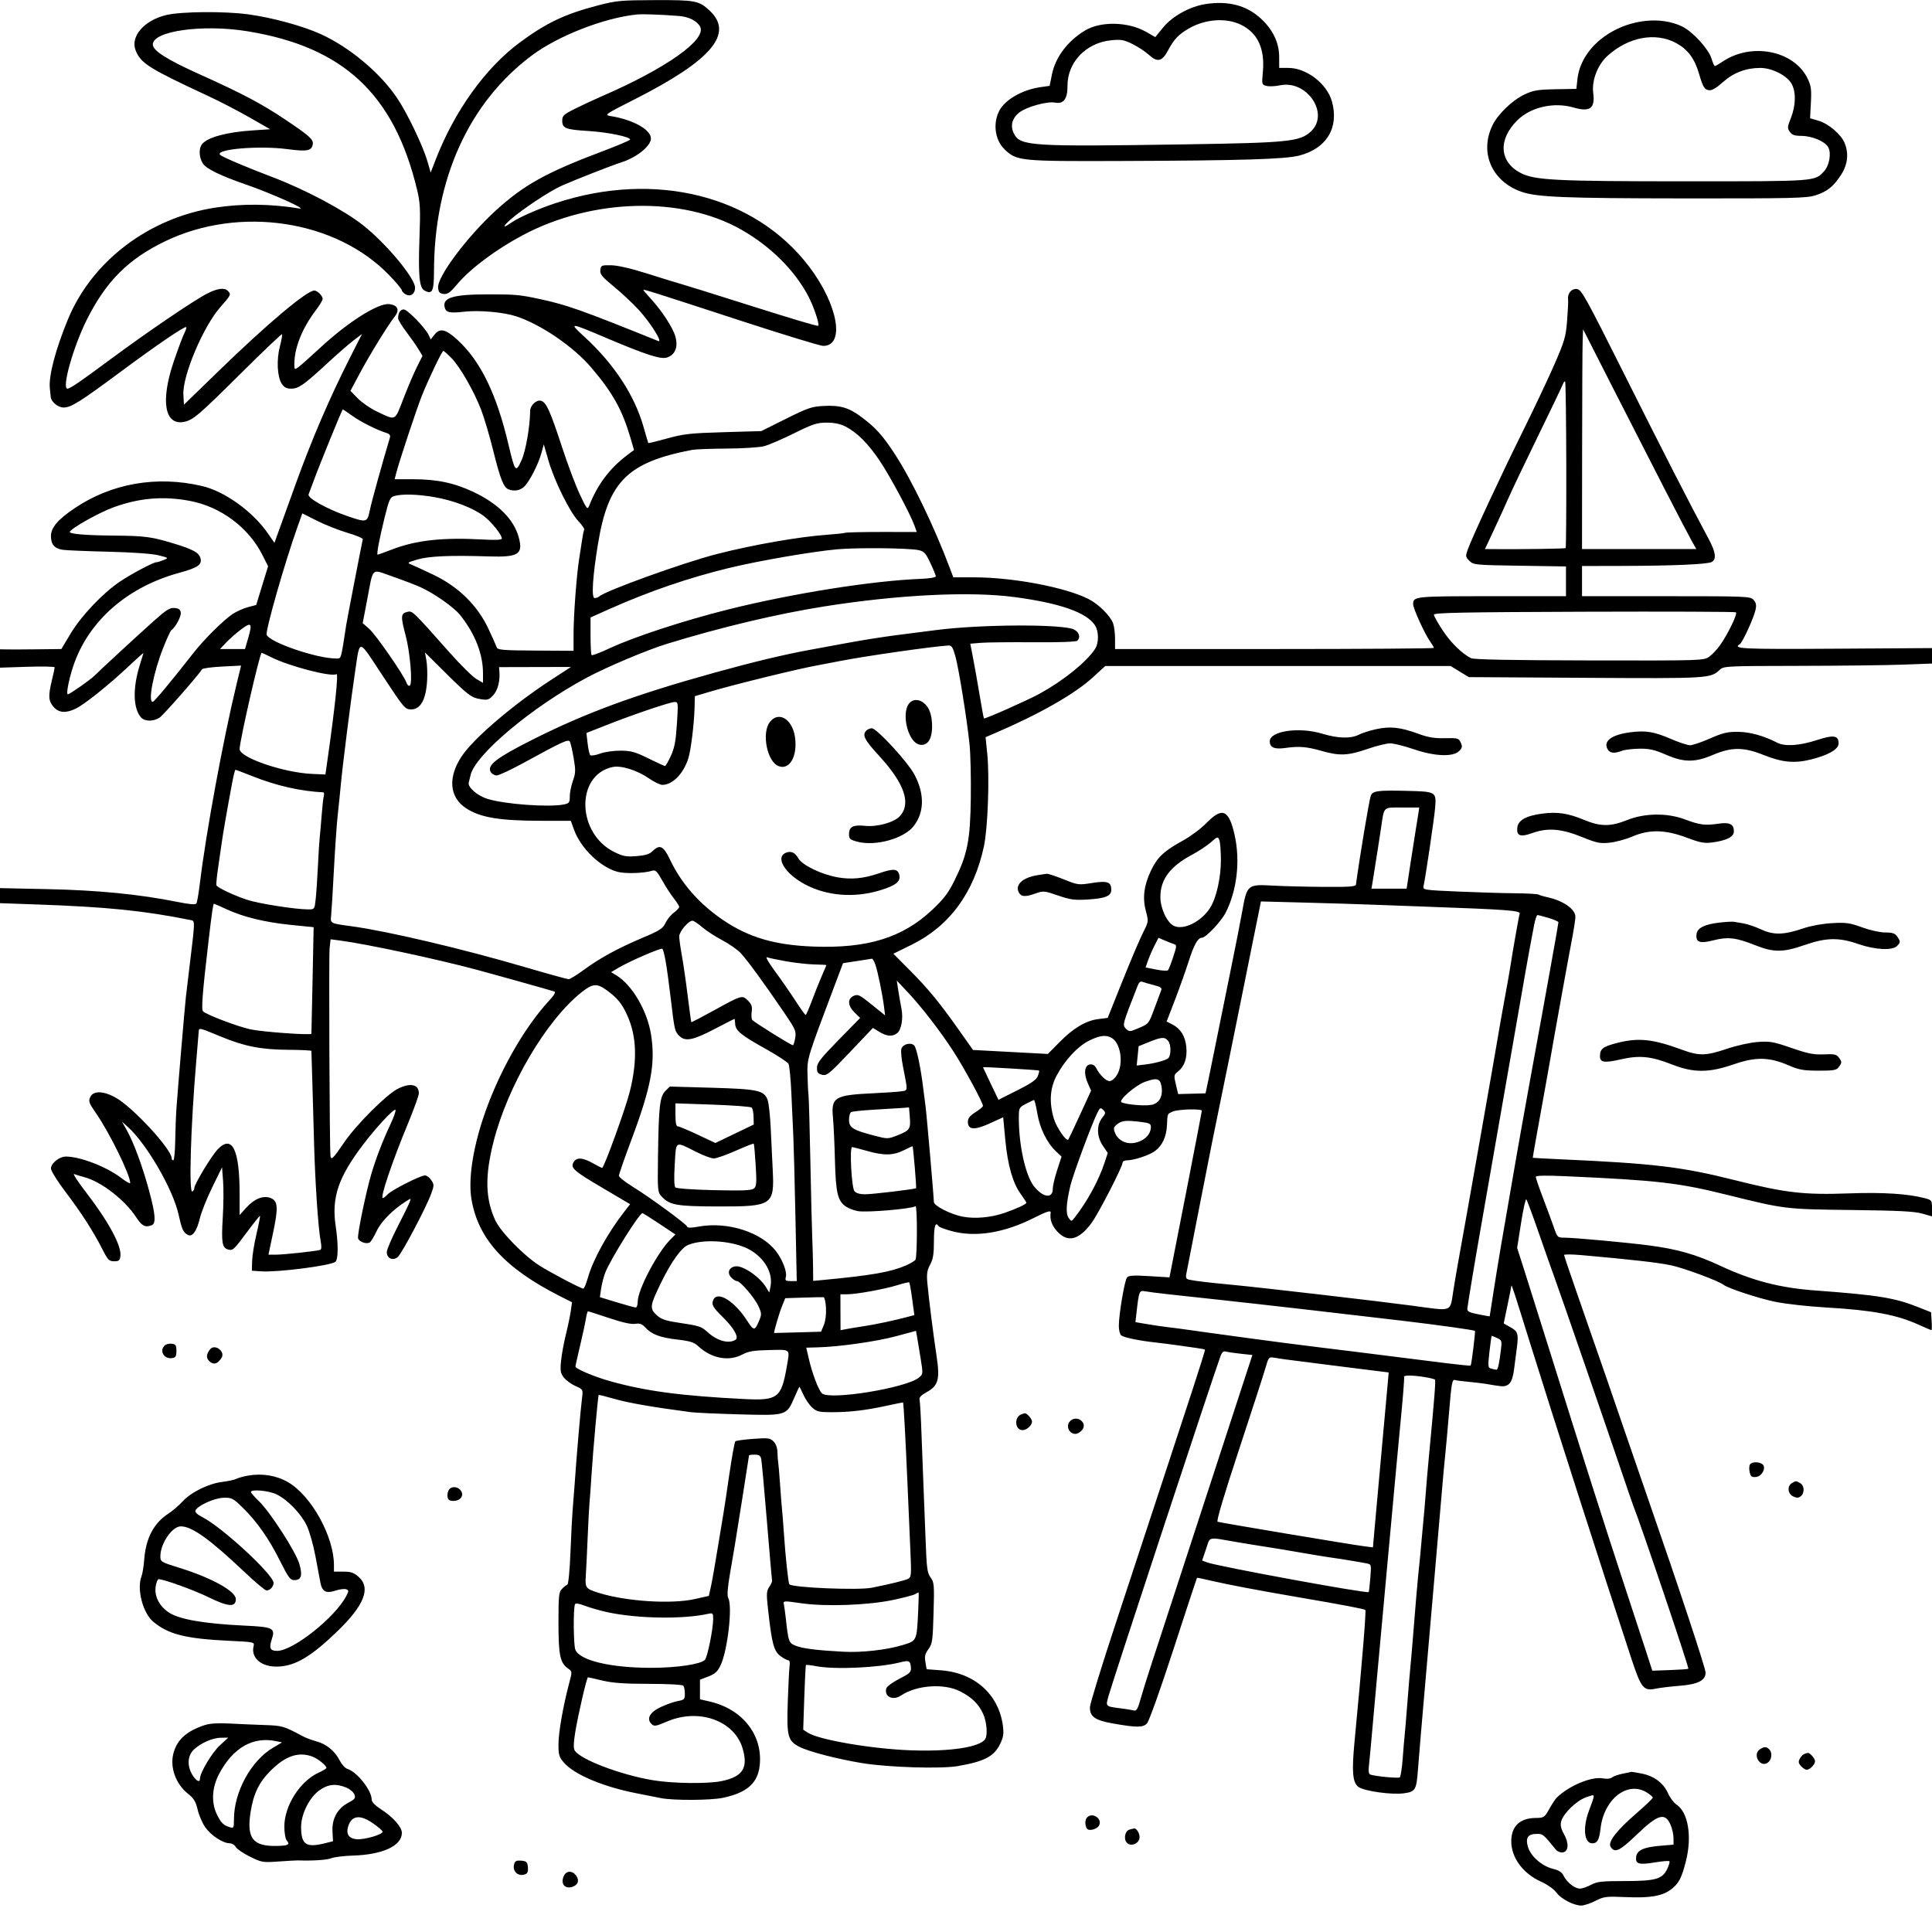<svg version="1.1" width="1024" height="1024" xmlns="http://www.w3.org/2000/svg"><path d="M316.901 2.881 C 299.359 7.456,289.641 12.065,275.500 22.517 C 257.347 35.934,240.928 58.782,230.973 84.473 L 228.272 91.446 226.538 85.473 C 224.134 77.193,215.803 59.832,210.412 51.869 C 201.364 38.505,185.423 25.158,170.140 18.149 C 160.614 13.781,144.235 9.306,131.500 7.593 C 118.879 5.894,96.238 6.079,88.234 7.945 C 76.383 10.708,68.868 19.440,71.947 26.871 C 74.756 33.653,79.017 36.315,110.500 50.958 C 116.550 53.772,126.376 58.870,132.336 62.287 L 143.173 68.500 133.836 69.123 C 120.076 70.041,110.113 72.745,107.099 76.380 C 105.254 78.604,105.458 83.524,107.527 86.681 C 109.366 89.488,116.883 93.139,130.606 97.889 C 143.829 102.466,163.420 111.260,158.707 110.503 C 143.109 107.997,128.329 107.851,114.000 110.060 C 79.052 115.449,48.884 138.280,36.119 169.000 C 29.416 185.132,25.641 199.557,26.436 206.000 C 26.606 207.375,26.802 209.287,26.872 210.250 C 27.070 212.966,30.708 216.001,33.750 215.988 C 37.684 215.971,42.514 212.945,63.705 197.223 C 83.357 182.643,98.007 172.674,98.725 173.392 C 98.957 173.624,98.487 175.093,97.679 176.657 C 96.871 178.221,94.363 184.930,92.105 191.567 C 84.920 212.689,87.262 225.859,97.792 223.546 C 102.462 222.520,105.486 219.925,127.597 197.974 C 139.384 186.271,149.229 176.895,149.474 177.140 C 149.718 177.385,149.217 180.266,148.360 183.543 C 146.491 190.687,146.932 199.720,149.328 203.378 C 150.604 205.326,151.890 206.000,154.329 206.000 C 158.254 206.000,160.972 204.091,173.449 192.573 C 178.617 187.802,184.879 182.346,187.363 180.449 L 191.881 176.999 185.671 189.250 C 174.736 210.820,165.385 232.547,156.729 256.500 C 154.741 262.000,151.393 271.278,149.288 277.117 L 145.462 287.733 142.104 282.862 C 133.990 271.094,119.118 260.389,106.969 257.573 C 83.019 252.022,59.258 256.159,39.646 269.295 C 30.762 275.245,27.000 279.661,27.000 284.137 C 27.000 288.552,28.890 290.742,33.282 291.414 C 35.052 291.684,45.950 292.137,57.500 292.420 C 70.318 292.733,80.643 293.472,84.000 294.315 C 89.462 295.687,89.481 295.704,86.685 296.848 C 85.137 297.482,83.436 298.000,82.906 298.000 C 81.249 298.000,69.771 304.092,63.500 308.300 C 54.536 314.316,43.051 326.429,37.450 335.776 L 32.521 344.000 20.011 344.144 C 13.130 344.224,5.813 344.254,3.750 344.211 L 0.000 344.133 0.000 349.006 L 0.000 353.879 14.500 353.405 C 22.475 353.144,28.993 353.284,28.984 353.715 C 28.976 354.147,28.317 357.200,27.520 360.500 C 25.498 368.875,25.650 371.481,28.342 374.611 C 31.102 377.819,34.796 378.141,40.079 375.633 C 44.626 373.475,57.545 363.153,67.946 353.369 C 72.376 349.202,75.994 345.951,75.987 346.146 C 75.980 346.341,75.126 349.206,74.089 352.513 C 70.273 364.680,70.531 375.525,74.748 380.250 C 76.712 382.450,81.304 382.502,84.572 380.361 C 86.553 379.063,104.425 358.743,107.125 354.718 C 107.468 354.206,112.255 353.561,117.762 353.285 L 127.775 352.782 125.383 362.641 C 118.336 391.695,109.145 441.566,105.946 468.113 C 105.309 473.400,104.481 478.221,104.107 478.827 C 103.624 479.609,100.685 479.375,93.963 478.022 C 74.056 474.013,52.110 471.842,25.750 471.273 L 0.000 470.717 -0.000 474.707 L -0.000 478.697 19.250 479.374 C 56.730 480.693,76.153 482.654,100.843 487.614 C 103.481 488.144,103.500 486.992,100.428 512.500 C 99.633 519.100,98.773 526.300,98.517 528.500 C 97.976 533.140,94.341 575.949,93.549 587.000 C 93.254 591.125,92.944 599.112,92.860 604.750 C 92.777 610.387,92.324 615.000,91.854 615.000 C 91.384 615.000,91.000 614.525,91.000 613.945 C 91.000 609.194,70.769 587.204,61.515 581.895 C 54.946 578.128,49.430 577.963,47.824 581.486 C 46.823 583.683,47.157 584.644,50.693 589.736 C 58.083 600.380,69.000 622.611,69.000 627.016 C 69.000 627.550,66.862 626.346,64.250 624.340 C 56.541 618.421,42.522 613.000,34.925 613.000 C 31.449 613.000,27.000 616.560,27.000 619.341 C 27.000 620.549,30.404 626.029,34.563 631.519 C 43.145 642.844,49.451 652.635,54.224 662.042 C 57.156 667.823,57.815 668.500,60.500 668.500 C 63.057 668.500,63.548 668.078,63.827 665.643 C 64.443 660.252,57.525 647.443,45.701 632.082 C 41.290 626.352,38.400 621.939,39.278 622.276 C 40.156 622.613,42.600 623.354,44.707 623.921 C 53.776 626.363,66.199 635.987,72.239 645.250 C 75.229 649.834,76.970 650.716,80.418 649.393 C 82.785 648.485,82.398 643.497,78.986 630.947 C 75.500 618.127,70.816 605.445,67.188 599.000 L 64.655 594.500 67.967 597.500 C 77.789 606.397,91.651 630.345,94.593 643.500 C 96.409 651.621,97.005 652.982,99.379 654.433 C 101.862 655.950,104.277 652.683,106.008 645.466 C 106.771 642.288,109.709 634.964,112.538 629.193 L 117.681 618.698 118.247 626.099 C 118.559 630.170,118.477 638.900,118.066 645.500 C 117.251 658.553,117.746 661.439,120.941 662.274 C 123.451 662.931,123.842 662.559,131.500 652.257 C 134.800 647.818,137.638 644.319,137.806 644.482 C 137.974 644.645,137.130 648.960,135.930 654.071 C 134.730 659.182,133.692 665.644,133.624 668.432 L 133.500 673.500 138.500 673.840 C 147.178 674.431,175.308 670.811,177.750 668.790 C 179.301 667.506,179.364 659.529,177.900 649.687 C 175.678 634.746,179.315 623.976,192.412 606.721 C 199.419 597.489,208.775 587.442,209.599 588.265 C 209.948 588.615,208.794 591.961,207.033 595.701 C 202.950 604.372,199.328 613.746,196.872 622.000 C 194.057 631.457,189.343 654.209,189.776 656.249 C 190.179 658.152,194.207 659.608,196.001 658.499 C 196.614 658.121,198.260 655.394,199.658 652.441 C 202.077 647.332,208.198 641.145,215.229 636.705 C 217.933 634.997,217.950 635.002,217.091 637.241 C 216.615 638.483,213.699 644.419,210.613 650.430 C 207.526 656.442,205.000 662.389,205.000 663.645 C 205.000 666.977,208.277 668.434,210.827 666.235 C 213.039 664.328,225.741 640.295,228.513 632.770 C 230.138 628.361,230.144 627.869,228.605 625.520 C 227.697 624.134,226.194 623.000,225.264 623.000 C 222.817 623.000,207.531 630.756,205.453 633.052 C 204.483 634.123,203.334 635.000,202.899 635.000 C 201.321 635.000,207.782 615.902,216.423 595.025 C 219.490 587.613,222.000 580.615,222.000 579.475 C 222.000 574.691,217.434 573.718,210.821 577.091 C 204.679 580.225,188.724 596.210,182.301 605.665 C 176.663 613.966,175.492 615.127,175.158 612.750 C 174.677 609.332,174.246 506.839,174.695 502.671 L 175.214 497.842 180.357 498.518 C 194.131 500.327,230.725 508.140,252.000 513.812 C 261.286 516.289,292.030 524.899,293.801 525.520 C 294.670 525.825,293.839 527.338,291.301 530.074 C 277.384 545.074,263.624 569.625,255.880 593.270 C 250.395 610.017,248.197 625.543,249.888 635.604 C 253.432 656.700,267.626 672.239,296.847 687.017 L 303.193 690.226 302.528 694.863 C 302.162 697.413,300.974 703.100,299.887 707.500 C 298.800 711.900,297.656 718.200,297.346 721.500 C 296.862 726.635,297.089 727.888,298.915 730.188 C 300.088 731.667,302.851 733.672,305.054 734.644 C 308.944 736.360,309.046 736.530,308.547 740.456 C 307.698 747.129,305.653 770.977,304.468 788.000 C 304.143 792.675,303.689 798.525,303.460 801.000 C 303.230 803.475,302.741 813.150,302.372 822.500 C 301.999 831.970,301.269 839.666,300.726 839.875 C 300.189 840.081,298.906 841.094,297.875 842.125 C 296.198 843.802,296.000 845.690,296.000 860.032 C 296.000 877.260,296.859 881.387,301.055 884.326 C 303.318 885.911,303.319 885.919,301.653 892.206 C 298.429 904.382,296.000 918.287,296.000 924.575 C 296.000 930.194,296.344 931.322,298.965 934.307 C 304.493 940.603,319.547 946.962,337.148 950.437 C 341.742 951.344,347.672 952.516,350.326 953.043 C 356.922 954.351,376.726 954.250,383.201 952.875 C 396.130 950.129,401.830 944.970,402.714 935.214 C 404.152 919.360,393.392 905.825,376.196 901.856 L 371.000 900.657 371.000 895.464 L 371.000 890.272 375.440 888.576 C 378.951 887.235,380.302 886.005,381.901 882.690 C 385.632 874.956,388.344 851.379,386.004 847.008 C 385.307 845.705,385.589 841.755,386.945 833.824 C 388.010 827.596,389.112 821.150,389.393 819.500 C 390.283 814.271,397.000 771.790,397.000 771.386 C 397.000 771.174,398.341 771.000,399.981 771.000 C 402.260 771.000,403.078 771.530,403.454 773.250 C 403.724 774.487,405.084 789.342,406.476 806.259 C 407.868 823.177,409.105 837.352,409.226 837.759 C 409.346 838.167,408.679 839.644,407.744 841.042 C 406.256 843.265,406.166 844.708,407.030 852.542 C 409.126 871.550,410.128 875.243,413.929 877.950 C 415.513 879.077,417.291 880.000,417.879 880.000 C 418.484 880.000,418.764 881.197,418.523 882.750 C 418.288 884.263,417.847 892.831,417.543 901.790 C 416.910 920.431,417.495 922.681,423.803 925.900 C 428.762 928.429,443.927 932.355,457.000 934.492 C 470.833 936.754,498.611 937.617,507.624 936.065 C 521.763 933.630,526.870 930.965,530.071 924.353 C 531.838 920.703,532.113 918.909,531.554 914.686 C 529.352 898.041,516.634 886.650,498.743 885.297 L 491.129 884.721 490.487 880.924 C 489.976 877.901,490.303 876.509,492.093 874.088 C 494.148 871.309,494.380 869.670,494.804 854.951 C 495.237 839.938,495.131 838.669,493.238 836.107 C 491.449 833.688,491.132 831.288,490.578 815.931 C 490.232 806.344,489.748 794.000,489.502 788.500 C 489.256 783.000,488.783 770.625,488.451 761.000 C 488.118 751.375,487.639 742.755,487.386 741.845 C 487.067 740.697,488.238 739.467,491.213 737.827 C 497.318 734.460,498.253 731.070,496.428 718.914 C 494.636 706.980,492.280 688.348,491.541 680.273 C 491.077 675.202,491.345 673.349,492.986 670.288 C 494.566 667.340,495.000 664.640,495.000 657.765 C 495.000 649.932,495.818 647.279,497.429 649.886 C 497.731 650.373,500.870 651.555,504.407 652.512 C 516.994 655.919,532.087 653.513,547.817 645.592 C 554.928 642.011,557.106 641.328,556.882 642.750 C 556.326 646.271,557.462 649.533,560.338 652.671 C 565.908 658.750,571.785 657.311,578.524 648.218 C 582.147 643.329,595.000 618.368,595.000 616.219 C 595.000 615.549,596.043 615.000,597.318 615.000 C 601.111 615.000,609.530 612.157,612.382 609.914 C 616.135 606.962,618.212 602.428,618.503 596.555 C 618.828 589.989,618.621 590.494,621.547 589.161 C 624.331 587.892,637.000 587.547,637.000 588.739 C 637.000 589.295,624.249 654.942,620.388 674.263 L 619.835 677.026 609.153 676.377 C 600.663 675.861,598.238 676.012,597.335 677.114 C 596.044 678.690,593.000 696.689,593.000 702.747 C 593.000 704.951,593.563 707.211,594.250 707.769 C 595.648 708.903,603.670 710.582,612.000 711.485 C 615.025 711.813,620.425 712.501,624.000 713.014 C 627.575 713.527,632.274 714.195,634.442 714.498 C 636.610 714.802,638.509 715.176,638.663 715.330 C 638.818 715.484,635.998 724.585,632.397 735.555 C 628.797 746.525,621.127 769.900,615.355 787.500 C 609.582 805.100,598.769 837.950,591.326 860.500 C 583.882 883.050,577.750 902.973,577.697 904.773 C 577.551 909.819,580.311 911.796,589.840 913.472 C 602.531 915.703,605.756 915.699,607.931 913.447 C 609.002 912.337,615.056 895.377,622.011 874.000 C 628.721 853.375,634.301 836.400,634.411 836.278 C 634.521 836.155,638.186 836.909,642.556 837.952 C 649.961 839.720,668.046 843.141,688.000 846.548 C 711.579 850.574,723.093 852.760,723.651 853.317 C 724.175 853.842,721.946 881.034,717.920 923.211 C 716.406 939.076,716.910 944.870,720.000 947.102 C 723.130 949.363,737.599 951.380,744.184 950.475 C 750.135 949.656,750.746 948.647,751.508 938.388 C 751.830 934.050,752.508 925.775,753.014 920.000 C 753.521 914.225,754.412 903.875,754.995 897.000 C 755.578 890.125,757.845 864.025,760.034 839.000 C 762.222 813.975,764.243 790.575,764.525 787.000 C 764.807 783.425,765.454 776.450,765.963 771.500 C 766.472 766.550,767.388 756.425,767.998 749.000 C 769.337 732.715,769.664 730.958,771.260 731.461 C 771.942 731.676,775.200 732.101,778.500 732.405 C 781.800 732.709,785.850 733.193,787.500 733.479 C 795.621 734.891,796.850 734.995,798.394 734.402 C 800.699 733.518,801.795 731.136,802.533 725.408 C 802.880 722.709,803.514 717.831,803.941 714.569 C 804.945 706.911,804.532 705.601,800.412 703.383 C 798.535 702.372,797.000 701.491,797.000 701.424 C 797.000 701.358,797.893 697.073,798.984 691.902 C 800.076 686.731,801.005 682.050,801.050 681.500 C 801.135 680.467,802.389 684.305,810.855 711.500 C 823.424 751.871,849.592 833.371,864.703 879.208 C 869.845 894.805,871.146 896.399,877.603 895.023 C 879.746 894.566,885.427 893.884,890.227 893.508 C 899.892 892.751,904.000 890.668,904.000 886.524 C 904.000 884.181,889.695 840.969,873.536 794.500 C 868.755 780.750,863.709 766.125,862.324 762.000 C 859.052 752.258,845.130 712.021,836.099 686.208 C 832.195 675.047,829.000 665.580,829.000 665.170 C 829.000 664.760,833.163 664.793,838.250 665.243 C 864.613 667.578,878.542 669.156,885.514 670.598 C 892.255 671.992,910.671 678.807,913.500 680.954 C 916.079 682.912,932.155 688.198,941.033 690.007 C 946.467 691.114,958.554 692.458,967.893 692.994 C 992.236 694.390,1005.175 696.796,1016.888 702.105 C 1020.402 703.697,1023.464 705.000,1023.693 705.000 C 1023.922 705.000,1023.972 702.868,1023.805 700.262 L 1023.500 695.524 1017.000 692.932 C 1004.258 687.849,995.737 686.460,962.000 683.966 C 943.294 682.582,928.794 678.810,911.879 670.925 C 898.896 664.873,889.124 662.078,874.000 660.090 C 862.562 658.587,834.470 656.008,829.485 656.003 C 825.538 656.000,825.438 655.910,823.658 650.750 C 822.662 647.862,820.081 640.866,817.923 635.202 C 815.765 629.539,814.000 624.412,814.000 623.809 C 814.000 623.030,818.692 622.924,830.250 623.443 C 878.766 625.621,889.602 626.878,915.688 633.359 C 945.987 640.886,946.255 640.919,981.500 641.330 C 1006.058 641.617,1014.721 642.053,1018.750 643.205 L 1024.000 644.707 1024.000 640.392 C 1024.000 636.249,1023.850 636.037,1020.250 635.083 C 1011.319 632.715,997.989 631.867,980.000 632.522 C 956.127 633.392,946.352 632.260,919.540 625.521 C 891.232 618.407,876.785 616.683,826.500 614.418 C 818.800 614.071,812.458 613.722,812.406 613.643 C 812.324 613.517,814.378 601.933,819.439 574.000 C 820.286 569.325,821.207 564.150,821.486 562.500 C 823.200 552.349,831.251 507.777,832.955 499.000 C 834.076 493.225,834.995 487.341,834.997 485.924 C 835.002 481.849,828.511 477.345,819.996 475.516 C 818.073 475.103,816.050 474.490,815.500 474.154 C 814.950 473.819,809.325 473.502,803.000 473.451 C 796.675 473.399,783.070 472.988,772.766 472.537 C 754.419 471.734,754.043 471.674,754.515 469.608 C 755.552 465.067,760.262 433.193,760.663 428.000 C 761.310 419.624,761.184 419.551,745.424 419.170 C 730.251 418.804,727.531 419.174,726.545 421.741 C 725.716 423.899,720.635 454.333,718.681 468.846 C 718.537 469.919,715.057 470.166,701.500 470.068 C 692.150 470.001,679.931 469.689,674.347 469.375 C 661.314 468.644,660.894 468.995,658.480 482.637 C 657.520 488.062,654.747 502.175,652.319 514.000 C 649.890 525.825,646.559 542.250,644.917 550.500 C 643.275 558.750,641.261 568.650,640.443 572.500 L 638.954 579.500 631.700 579.693 L 624.446 579.886 623.243 574.821 C 622.097 569.997,622.151 569.669,624.385 567.912 C 627.815 565.214,629.325 560.734,628.766 554.914 C 628.215 549.184,625.753 545.214,621.353 542.962 L 618.349 541.425 622.754 529.962 C 625.176 523.658,628.481 514.361,630.098 509.303 C 632.876 500.611,634.929 497.000,637.094 497.000 C 639.124 497.000,647.302 488.337,649.655 483.694 C 655.616 471.931,657.425 456.305,654.400 442.697 C 651.370 429.062,647.879 427.572,639.364 436.284 C 636.539 439.174,631.058 443.276,627.184 445.399 C 617.012 450.975,613.434 454.305,610.094 461.302 C 606.302 469.249,605.462 475.887,607.355 482.961 C 608.803 488.371,608.788 488.476,605.766 494.461 C 604.088 497.782,599.201 509.275,594.905 520.000 L 587.095 539.500 582.078 540.137 C 575.495 540.973,568.893 544.921,561.447 552.475 L 555.394 558.616 535.553 557.558 L 515.713 556.500 508.606 546.438 C 497.912 531.297,492.125 524.235,482.364 514.416 L 473.500 505.500 483.193 500.730 C 503.283 490.844,516.296 473.084,521.532 448.408 C 523.569 438.805,524.527 411.989,523.275 399.610 L 522.377 390.721 526.938 388.770 C 550.652 378.628,569.587 367.862,579.194 359.059 L 585.807 353.000 677.337 353.000 L 768.867 353.000 773.684 355.944 L 778.500 358.888 840.272 359.258 C 905.517 359.648,906.622 359.583,911.415 355.080 C 913.592 353.034,914.491 352.988,953.070 352.925 C 974.757 352.890,999.587 352.600,1008.250 352.280 L 1024.000 351.699 1024.000 347.599 L 1024.000 343.500 972.500 343.829 C 923.266 344.144,918.119 343.898,922.129 341.420 C 923.596 340.514,929.570 327.470,930.483 323.183 C 931.010 320.702,930.747 319.378,929.439 317.933 C 927.760 316.078,925.901 316.000,883.095 315.997 L 838.500 315.993 838.500 307.997 L 838.500 300.000 860.000 299.948 C 887.017 299.883,904.953 299.095,907.235 297.874 C 909.880 296.459,909.381 292.620,905.653 285.707 C 896.290 268.341,881.300 239.077,860.981 198.500 C 840.345 157.288,838.224 153.474,835.791 153.190 C 832.937 152.857,830.679 155.565,831.123 158.789 C 831.252 159.730,831.014 164.775,830.593 170.000 C 829.900 178.609,829.255 180.812,823.708 193.500 C 820.342 201.200,812.679 217.400,806.679 229.500 C 795.420 252.206,780.328 284.645,777.943 291.266 C 776.679 294.774,776.738 295.183,778.807 297.251 C 780.956 299.400,781.803 299.483,805.513 299.849 L 830.000 300.227 830.000 308.113 L 830.000 316.000 790.700 316.000 C 749.709 316.000,749.000 316.072,749.000 320.266 C 749.000 322.531,755.086 335.908,757.941 339.916 C 759.073 341.507,760.000 343.077,760.000 343.404 C 760.000 343.732,721.975 344.000,675.500 344.000 L 591.000 344.000 591.000 338.565 C 591.000 335.576,590.523 331.863,589.940 330.315 C 588.435 326.315,582.271 320.222,577.000 317.524 C 564.858 311.308,537.006 306.015,516.386 306.005 L 505.272 306.000 503.487 301.250 C 495.173 279.119,483.191 254.294,474.167 240.500 C 467.728 230.657,464.097 226.644,456.500 220.975 C 449.895 216.047,445.347 214.712,436.667 215.157 C 430.207 215.488,428.217 216.164,416.500 222.007 L 403.500 228.491 383.500 229.072 C 365.871 229.585,362.331 229.978,353.644 232.387 C 348.223 233.891,343.703 234.981,343.600 234.810 C 343.498 234.640,342.398 230.900,341.156 226.500 C 336.372 209.552,325.579 193.047,309.798 178.546 C 301.314 170.751,301.615 170.762,321.000 178.975 C 342.804 188.212,350.322 190.625,353.654 189.453 C 357.914 187.955,359.505 183.874,357.968 178.386 C 356.631 173.611,350.748 164.595,344.750 158.129 C 342.688 155.906,341.000 153.908,341.000 153.689 C 341.000 153.184,344.855 154.402,393.500 170.275 C 415.500 177.454,434.762 183.329,436.306 183.330 C 448.016 183.343,444.201 161.584,428.962 141.450 C 400.299 103.581,347.244 90.245,294.500 107.653 C 285.210 110.719,274.713 115.356,270.873 118.091 C 266.449 121.240,266.217 120.219,270.500 116.455 C 276.859 110.866,291.362 101.258,297.693 98.440 C 304.786 95.282,324.030 87.745,329.500 85.982 C 337.578 83.379,345.000 77.361,345.000 73.415 C 345.000 68.716,335.681 63.500,323.775 61.534 C 320.116 60.930,320.337 60.774,336.466 52.591 C 377.468 31.790,389.298 17.604,375.845 5.367 C 370.343 0.362,368.374 -0.004,347.300 0.058 C 329.003 0.112,326.696 0.326,316.901 2.881 M639.000 2.151 C 630.698 3.416,621.360 8.568,616.467 14.584 L 612.331 19.669 607.516 16.911 C 598.066 11.498,583.524 11.140,575.186 16.115 C 565.992 21.600,559.440 30.227,557.594 39.279 L 556.325 45.498 551.316 46.218 C 541.971 47.563,532.863 52.742,529.758 58.476 C 526.163 65.114,527.265 74.067,532.281 78.970 C 538.839 85.382,540.177 85.519,594.500 85.325 C 657.759 85.099,681.053 84.390,688.587 82.463 C 703.120 78.745,709.817 67.683,705.954 53.775 C 703.344 44.376,692.474 36.000,682.886 36.000 L 678.000 36.000 677.990 30.250 C 677.977 22.682,674.744 15.849,668.369 9.917 C 660.795 2.871,651.100 0.307,639.000 2.151 M359.661 8.445 C 365.072 8.856,369.402 11.015,371.071 14.133 C 374.713 20.938,353.183 36.185,319.000 51.008 C 314.875 52.797,308.462 55.782,304.750 57.643 C 298.705 60.672,298.000 61.333,298.000 63.977 C 298.000 68.015,299.721 68.687,312.000 69.444 C 322.113 70.067,334.000 72.510,334.000 73.966 C 334.000 74.352,327.137 77.253,318.750 80.413 C 289.513 91.428,277.429 98.160,262.726 111.622 C 247.463 125.597,231.644 146.770,232.204 152.477 C 232.441 154.898,233.020 155.560,235.112 155.803 C 237.207 156.046,238.580 155.085,242.035 150.958 C 249.128 142.486,262.816 132.216,277.148 124.613 C 313.983 105.073,361.465 103.875,392.852 121.693 C 408.414 130.527,421.158 143.185,428.454 157.052 C 431.320 162.499,434.459 171.874,433.679 172.654 C 433.291 173.043,420.570 169.244,393.000 160.506 C 377.875 155.712,363.475 151.222,361.000 150.528 C 358.525 149.834,350.425 147.340,343.000 144.984 C 334.487 142.284,327.468 140.665,324.000 140.601 C 318.769 140.505,318.485 140.629,318.194 143.140 C 317.937 145.363,319.065 146.742,325.326 151.858 C 329.416 155.200,335.428 160.843,338.684 164.397 C 344.763 171.031,351.492 181.810,348.902 180.765 C 308.387 164.417,300.494 161.612,286.500 158.590 C 275.496 156.213,273.343 156.011,259.000 156.015 C 240.101 156.019,234.338 157.751,235.714 163.013 C 236.402 165.645,238.417 166.077,246.000 165.217 C 253.957 164.314,266.726 165.430,273.478 167.618 C 286.454 171.825,303.778 183.597,313.221 194.627 C 324.660 207.989,329.758 217.097,334.139 232.000 L 336.049 238.500 332.775 240.953 C 323.255 248.083,316.809 256.593,312.286 268.000 C 311.359 270.339,311.038 269.952,307.300 262.000 C 305.102 257.325,300.944 246.300,298.060 237.500 C 291.547 217.628,289.619 213.331,286.819 212.442 C 284.409 211.678,281.015 214.829,280.983 217.861 C 280.895 226.170,278.630 239.128,276.425 243.934 C 273.306 250.733,272.984 250.341,269.469 235.464 C 263.152 208.731,254.631 191.261,242.501 180.175 C 236.142 174.363,233.164 173.704,230.213 177.456 L 228.281 179.912 227.257 177.664 C 225.556 173.931,215.926 164.000,214.007 164.000 C 212.208 164.000,211.000 165.871,211.000 168.658 C 211.000 169.480,212.940 172.705,215.311 175.826 C 217.683 178.947,220.591 183.101,221.774 185.058 L 223.926 188.616 220.950 194.558 C 219.313 197.826,216.109 205.345,213.828 211.267 C 209.130 223.465,210.048 223.035,199.500 217.985 C 196.200 216.404,191.754 213.320,189.621 211.131 L 185.741 207.151 190.732 197.809 C 195.970 188.006,205.547 172.451,209.260 167.714 C 211.974 164.252,210.764 161.647,206.229 161.193 C 200.338 160.603,184.399 170.707,169.660 184.374 C 164.396 189.255,159.169 193.893,158.045 194.681 C 156.121 196.029,156.000 195.936,156.000 193.106 C 156.000 184.275,160.158 173.922,167.648 164.106 C 169.491 161.690,171.000 159.134,171.000 158.428 C 171.000 156.782,168.236 154.000,166.600 154.000 C 162.592 154.000,141.794 171.491,115.856 196.675 L 97.500 214.498 97.197 209.228 C 96.625 199.271,107.714 173.025,116.859 162.692 C 122.414 156.416,122.605 156.005,120.800 154.200 C 118.925 152.325,115.380 152.774,109.822 155.590 C 102.851 159.123,77.878 176.096,58.547 190.439 C 42.577 202.289,37.155 205.989,35.750 205.996 C 32.565 206.012,38.802 183.833,46.053 169.363 C 56.235 149.044,68.057 137.232,87.621 127.832 C 127.084 108.871,178.043 116.595,206.250 145.814 C 209.963 149.659,213.000 153.283,213.000 153.868 C 213.000 154.452,213.929 155.427,215.064 156.034 C 217.664 157.426,220.000 155.749,220.000 152.492 C 220.000 147.382,204.420 128.744,192.120 119.138 C 181.935 111.184,161.601 100.405,144.608 93.954 C 130.570 88.624,117.794 83.194,116.689 82.089 C 113.668 79.068,137.286 77.053,152.350 79.046 C 162.861 80.438,165.249 79.961,165.792 76.361 C 166.168 73.862,163.869 71.842,150.442 62.881 C 138.460 54.883,128.237 49.491,106.500 39.706 C 88.324 31.524,81.000 26.881,81.000 23.538 C 81.000 16.423,107.410 12.729,131.000 16.545 C 181.977 24.791,208.861 49.856,221.046 100.498 C 222.725 107.478,222.890 110.728,222.336 126.011 C 221.613 145.976,222.233 152.519,224.988 153.994 C 229.144 156.218,229.998 154.463,230.026 143.643 C 230.150 94.765,248.580 54.221,282.000 29.304 C 295.907 18.936,320.286 9.439,337.500 7.686 C 340.495 7.380,349.900 7.703,359.661 8.445 M657.654 13.075 C 666.636 17.423,670.504 25.798,669.331 38.358 C 668.733 44.760,668.773 44.905,671.301 45.540 C 672.721 45.896,675.887 45.760,678.337 45.237 C 692.738 42.166,704.926 60.347,694.752 69.724 C 688.975 75.047,682.927 75.667,628.500 76.508 C 546.031 77.783,540.839 77.458,537.400 70.806 C 535.311 66.766,536.431 62.536,540.389 59.517 C 544.260 56.565,555.166 53.583,559.168 54.384 C 563.673 55.285,565.848 52.410,565.788 45.639 C 565.675 33.114,575.493 22.754,588.792 21.364 C 594.128 20.806,595.596 21.058,600.208 23.323 C 603.118 24.752,607.017 27.314,608.871 29.015 C 613.422 33.191,615.871 32.666,619.012 26.842 C 622.300 20.744,624.549 18.348,629.971 15.171 C 638.609 10.109,649.780 9.263,657.654 13.075 M872.000 11.108 C 853.195 13.237,837.832 26.371,836.096 41.802 L 835.500 47.104 824.500 47.302 C 815.002 47.473,812.749 47.853,808.000 50.086 C 801.592 53.100,793.897 60.516,791.027 66.444 C 784.060 80.836,790.672 96.092,806.261 101.592 C 814.531 104.510,828.977 105.106,892.709 105.159 C 950.091 105.206,957.481 105.034,962.209 103.537 C 968.510 101.542,971.915 98.781,975.982 92.368 C 979.362 87.038,979.948 81.199,977.653 75.718 C 975.749 71.170,969.147 65.559,963.865 64.000 L 959.376 62.674 959.810 54.405 C 960.179 47.365,959.917 45.459,958.044 41.591 C 950.882 26.797,928.331 22.319,913.018 32.651 C 911.103 33.943,909.261 35.000,908.926 35.000 C 908.591 35.000,907.785 33.225,907.134 31.055 C 905.611 25.969,897.172 16.746,891.555 14.027 C 886.026 11.350,879.052 10.309,872.000 11.108 M888.423 22.842 C 894.424 26.082,898.128 30.980,900.399 38.681 C 902.669 46.377,903.306 47.441,905.875 47.822 C 907.328 48.038,909.721 46.638,913.120 43.582 C 918.714 38.553,925.402 36.000,932.985 36.000 C 939.087 36.000,946.921 39.906,949.479 44.224 C 951.998 48.477,951.878 55.880,949.180 62.621 C 947.337 67.227,947.281 67.956,948.622 69.871 C 949.778 71.522,951.168 72.005,954.807 72.022 C 960.453 72.048,967.390 74.993,969.032 78.059 C 970.721 81.216,969.589 87.735,966.832 90.727 C 961.791 96.198,963.026 96.107,893.655 96.103 C 824.736 96.099,813.461 95.537,806.069 91.733 C 794.673 85.868,793.874 74.037,804.181 63.792 C 811.255 56.762,823.555 53.953,833.993 56.985 C 842.717 59.519,845.520 57.445,844.447 49.251 C 843.582 42.655,846.788 34.328,852.007 29.613 C 863.131 19.563,877.427 16.905,888.423 22.842 M882.437 259.500 C 888.943 272.150,895.350 284.413,896.675 286.750 L 899.084 291.000 868.792 290.999 L 838.500 290.998 838.552 239.249 C 838.581 210.787,838.706 184.575,838.830 181.000 L 839.055 174.500 854.832 205.500 C 863.510 222.550,875.932 246.850,882.437 259.500 M239.253 189.750 C 243.840 194.450,251.122 207.129,254.997 217.159 C 256.624 221.372,259.521 231.144,261.435 238.876 C 265.134 253.819,266.937 258.378,269.545 259.379 C 272.558 260.535,275.614 260.008,277.821 257.952 C 280.559 255.402,285.406 245.918,287.009 239.975 L 288.217 235.500 290.661 244.000 C 293.752 254.748,301.949 271.357,306.575 276.247 C 308.526 278.309,309.906 280.343,309.643 280.769 C 309.380 281.194,308.883 283.558,308.539 286.021 C 308.194 288.485,307.504 292.975,307.005 296.000 C 305.626 304.350,304.000 326.013,304.000 336.026 L 304.000 344.942 283.911 344.820 C 266.460 344.714,263.751 344.488,263.288 343.099 C 262.995 342.219,260.951 337.675,258.746 333.000 C 253.015 320.852,242.950 310.986,229.904 304.731 C 224.732 302.251,219.375 299.778,218.000 299.235 C 215.666 298.312,215.884 298.134,221.290 296.541 C 227.383 294.745,238.512 294.266,259.055 294.914 C 274.804 295.411,277.366 293.788,274.958 284.842 C 272.414 275.396,264.212 267.100,251.305 260.920 C 241.058 256.013,231.664 254.000,219.015 254.000 L 209.161 254.000 210.140 250.250 C 211.814 243.835,221.137 215.806,223.694 209.500 C 227.512 200.087,234.267 186.000,234.963 186.000 C 235.310 186.000,237.241 187.688,239.253 189.750 M830.158 246.408 C 830.208 270.430,830.063 290.270,829.834 290.499 C 829.484 290.850,805.452 291.189,791.283 291.043 L 787.066 291.000 791.635 281.250 C 794.148 275.887,797.688 268.125,799.502 264.000 C 801.315 259.875,808.400 245.025,815.245 231.000 C 822.089 216.975,827.995 204.648,828.368 203.607 C 828.742 202.566,829.276 201.943,829.557 202.223 C 829.837 202.504,830.108 222.387,830.158 246.408 M186.748 220.406 C 191.293 223.664,199.866 227.962,204.841 229.479 C 206.407 229.956,207.019 230.741,206.688 231.846 C 202.553 245.661,196.975 265.805,196.047 270.275 C 194.651 276.998,194.450 277.054,184.266 273.591 C 173.563 269.950,162.799 263.953,163.555 262.052 C 163.895 261.198,165.078 258.025,166.186 255.000 C 169.352 246.352,181.314 217.000,181.672 217.000 C 181.850 217.000,184.134 218.533,186.748 220.406 M448.139 226.071 C 454.233 229.180,460.185 235.147,466.313 244.290 C 471.837 252.532,482.695 272.818,484.772 278.777 L 485.884 281.965 467.608 281.950 C 457.557 281.942,448.696 282.143,447.916 282.398 C 447.137 282.652,442.900 283.113,438.500 283.422 C 423.601 284.467,399.081 288.751,380.000 293.642 C 362.304 298.178,320.987 313.068,317.550 316.149 C 317.028 316.617,315.953 317.000,315.162 317.000 C 313.374 317.000,314.102 305.462,316.990 288.000 C 322.419 255.186,332.633 245.022,366.780 238.458 C 368.583 238.112,376.908 237.794,385.280 237.752 C 393.651 237.709,402.525 237.140,405.000 236.485 C 407.475 235.830,414.630 232.753,420.901 229.647 C 430.860 224.714,433.047 224.000,438.191 224.000 C 442.174 224.000,445.394 224.670,448.139 226.071 M230.545 263.536 C 240.500 265.272,250.900 269.297,256.539 273.596 C 260.489 276.608,265.999 283.480,266.002 285.400 C 266.003 286.165,262.880 286.330,255.752 285.941 C 234.603 284.787,220.678 286.304,208.023 291.142 C 203.910 292.714,200.372 294.000,200.159 294.000 C 199.484 294.000,201.007 285.855,203.797 274.543 C 206.211 264.757,206.767 263.511,209.000 262.892 C 213.303 261.699,221.401 261.941,230.545 263.536 M100.662 265.487 C 116.998 268.586,131.698 279.536,139.035 294.070 L 142.092 300.125 138.943 310.383 L 135.793 320.641 131.318 321.837 C 128.857 322.496,125.191 324.155,123.172 325.524 C 118.299 328.829,108.180 338.871,102.816 345.723 C 90.426 361.554,81.716 372.000,80.907 372.000 C 78.334 372.000,81.362 356.401,86.424 343.576 C 88.361 338.667,90.317 334.392,90.771 334.076 C 92.965 332.545,96.103 326.747,95.819 324.748 C 95.580 323.061,94.752 322.436,92.500 322.244 C 90.023 322.033,88.106 323.235,81.500 329.144 C 72.400 337.283,52.461 355.680,50.083 358.132 C 48.099 360.178,36.912 368.000,35.971 368.000 C 34.796 368.000,36.956 357.891,39.681 350.641 C 48.181 328.020,68.358 310.863,95.000 303.602 C 104.814 300.927,107.160 299.328,106.270 295.923 C 105.480 292.904,102.393 291.199,92.000 288.042 C 80.267 284.478,76.844 284.025,60.500 283.877 C 45.522 283.742,37.000 283.048,37.000 281.964 C 37.000 280.402,52.295 271.753,60.080 268.911 C 73.809 263.901,86.609 262.821,100.662 265.487 M184.232 282.427 C 188.779 283.759,192.403 285.285,192.286 285.818 C 191.430 289.681,183.977 328.213,183.546 331.000 C 180.514 350.592,181.010 349.000,177.944 349.000 C 167.836 349.000,142.872 340.437,141.340 336.444 C 140.575 334.449,150.948 298.136,157.665 279.297 L 160.233 272.095 168.099 276.050 C 172.425 278.225,179.685 281.094,184.232 282.427 M486.862 291.577 C 489.757 292.195,490.626 293.143,493.111 298.397 C 494.699 301.754,495.998 304.950,495.998 305.500 C 495.998 306.055,492.553 306.630,488.249 306.793 C 462.501 307.769,419.865 314.537,385.855 323.049 C 362.580 328.874,336.095 337.539,323.317 343.510 C 318.266 345.870,313.879 347.546,313.567 347.234 C 313.255 346.922,313.000 342.299,313.000 336.962 L 313.000 327.257 323.250 322.686 C 343.981 313.443,365.156 306.188,386.500 301.016 C 402.242 297.202,430.738 292.290,443.881 291.126 C 454.573 290.178,481.640 290.463,486.862 291.577 M222.911 311.242 C 230.306 314.627,240.493 321.785,243.836 325.946 C 251.727 335.764,256.000 346.625,256.000 356.861 L 256.000 361.933 252.397 359.807 C 250.416 358.638,244.004 352.285,238.147 345.689 C 218.212 323.235,218.625 323.626,215.660 324.371 C 212.407 325.187,212.325 326.784,215.013 336.894 C 217.392 345.836,218.766 362.408,217.209 363.371 C 216.623 363.733,215.841 363.075,215.471 361.908 C 214.288 358.182,199.215 336.396,195.659 333.274 L 192.232 330.265 194.563 318.087 C 198.020 300.025,196.396 301.509,208.212 305.622 C 213.772 307.557,220.386 310.086,222.911 311.242 M537.593 316.446 C 561.593 319.612,575.889 324.603,580.318 331.362 C 582.463 334.636,582.479 340.837,580.351 344.027 C 575.663 351.055,563.841 360.587,551.000 367.691 C 545.037 370.990,521.902 381.258,521.491 380.788 C 521.353 380.630,520.299 374.875,519.149 368.000 C 518.000 361.125,516.431 352.276,515.662 348.335 L 514.265 341.170 519.882 340.709 C 522.972 340.455,535.518 340.322,547.762 340.412 C 561.317 340.512,570.411 340.189,571.012 339.588 C 572.830 337.770,572.027 335.065,569.250 333.651 C 563.428 330.685,519.530 330.876,496.000 333.969 C 491.875 334.511,482.875 335.664,476.000 336.530 C 469.125 337.397,457.425 339.231,450.000 340.606 C 442.575 341.982,433.125 343.722,429.000 344.473 C 415.797 346.878,399.023 350.899,378.864 356.493 C 336.377 368.281,310.340 377.867,282.000 392.156 C 263.250 401.610,258.143 405.531,260.018 409.034 C 260.597 410.116,262.037 411.000,263.218 411.000 C 264.399 411.000,271.021 407.899,277.933 404.110 C 297.861 393.184,301.172 391.660,302.015 393.024 C 302.422 393.683,303.332 397.594,304.037 401.716 C 305.166 408.315,305.120 409.767,303.655 413.856 C 302.739 416.410,301.992 420.131,301.995 422.125 C 302.000 425.386,301.687 425.813,298.875 426.375 C 290.837 427.983,267.428 426.264,258.315 423.398 C 252.879 421.688,247.716 417.144,248.458 414.723 C 248.664 414.050,249.090 412.320,249.403 410.878 C 251.757 400.062,282.161 374.557,311.111 359.114 C 321.778 353.423,343.093 344.436,353.500 341.242 C 382.067 332.472,411.501 325.463,436.500 321.477 C 475.772 315.217,513.887 313.320,537.593 316.446 M920.049 324.530 C 921.085 325.171,916.273 335.256,911.865 341.684 C 910.287 343.985,907.643 346.830,905.991 348.006 C 902.997 350.138,902.782 350.145,842.364 350.038 C 800.494 349.965,781.085 349.592,779.620 348.834 C 774.699 346.285,768.904 340.581,764.601 334.048 C 762.070 330.207,760.000 326.488,760.001 325.782 C 760.002 324.752,775.655 324.447,839.562 324.228 C 883.319 324.079,919.539 324.215,920.049 324.530 M131.484 338.406 L 129.858 344.000 123.233 344.000 L 116.608 344.000 120.054 340.378 C 121.949 338.385,125.525 335.258,128.000 333.428 C 133.306 329.505,133.847 330.278,131.484 338.406 M202.379 357.500 C 214.126 375.359,214.665 376.000,217.921 376.000 C 222.961 376.000,225.830 370.720,226.396 360.404 C 226.587 356.918,226.403 352.206,225.988 349.932 L 225.232 345.797 235.366 355.855 C 248.113 368.506,249.799 369.784,254.804 370.585 C 258.375 371.156,259.183 370.905,261.361 368.555 C 263.784 365.941,265.104 360.996,264.700 356.046 L 264.500 353.592 283.560 353.546 L 302.621 353.500 292.077 360.365 C 272.134 373.350,251.287 391.118,244.886 400.584 C 237.285 411.826,238.089 422.513,246.975 428.346 C 254.611 433.358,264.735 435.031,287.526 435.048 L 302.551 435.059 304.253 439.779 C 307.790 449.588,318.164 459.621,327.322 462.087 C 331.379 463.179,341.419 462.868,345.609 461.519 C 347.402 460.942,348.211 461.717,350.993 466.670 C 352.794 469.877,355.557 474.140,357.134 476.144 C 358.710 478.148,360.000 480.201,360.000 480.706 C 360.000 481.211,358.719 482.571,357.154 483.728 C 355.588 484.886,353.583 487.359,352.698 489.224 C 351.307 492.155,349.695 493.203,340.795 496.956 C 327.627 502.508,317.841 507.843,309.419 514.060 C 305.738 516.777,302.133 519.000,301.407 519.000 C 300.682 519.000,290.109 516.073,277.912 512.496 C 245.219 502.909,205.400 493.529,186.500 490.964 C 174.846 489.382,175.061 489.495,175.513 485.202 C 175.727 483.166,176.386 472.275,176.978 461.000 C 177.569 449.725,178.479 436.675,178.999 432.000 C 179.520 427.325,180.209 420.575,180.532 417.000 C 181.500 406.265,185.876 371.501,188.241 355.756 C 190.856 338.347,189.686 338.202,202.379 357.500 M506.346 347.750 C 508.162 354.235,512.455 380.890,513.875 394.500 C 514.392 399.450,514.695 412.275,514.548 423.000 C 514.241 445.478,512.797 452.767,505.878 466.741 C 502.617 473.328,500.239 476.449,494.031 482.289 C 478.356 497.035,459.674 502.786,431.000 501.692 C 410.849 500.923,397.160 496.951,383.736 487.977 C 370.886 479.386,361.162 468.387,355.127 455.613 C 351.683 448.324,349.658 447.342,345.875 451.125 C 344.310 452.690,342.077 453.385,337.409 453.759 C 331.960 454.197,330.308 453.896,325.658 451.621 C 305.590 441.803,304.953 410.715,324.733 406.532 C 329.203 405.587,337.635 408.215,343.852 412.492 C 346.657 414.421,349.885 416.000,351.026 416.000 C 356.441 416.000,362.206 410.146,364.813 402.000 C 366.168 397.768,367.896 383.829,368.129 375.248 L 368.300 368.995 375.400 366.872 C 388.858 362.847,423.909 354.254,434.000 352.505 C 435.925 352.172,440.650 351.266,444.500 350.494 C 457.367 347.911,493.774 342.671,502.618 342.130 C 504.377 342.022,505.010 342.976,506.346 347.750 M143.783 348.361 C 153.357 353.154,175.665 358.943,178.296 357.317 C 179.519 356.561,177.565 375.007,173.191 405.500 L 172.473 410.500 165.487 410.195 C 150.297 409.531,127.000 401.551,127.000 397.011 C 127.000 392.756,137.710 346.000,138.685 346.000 C 138.895 346.000,141.189 347.063,143.783 348.361 M481.596 373.166 C 478.570 377.487,480.054 388.045,484.356 392.795 C 487.042 395.762,491.008 395.385,492.712 392.000 C 494.854 387.746,494.333 378.792,491.718 374.898 C 488.789 370.536,484.011 369.719,481.596 373.166 M358.788 383.612 C 358.203 392.743,357.517 396.375,355.577 400.612 C 354.221 403.575,352.817 406.000,352.458 406.000 C 352.098 406.000,348.136 404.184,343.652 401.964 C 336.742 398.543,334.510 397.919,329.000 397.868 C 325.356 397.834,320.553 398.517,318.069 399.423 C 315.633 400.312,313.286 400.686,312.856 400.256 C 312.425 399.825,311.790 397.004,311.444 393.987 L 310.814 388.500 321.863 384.146 C 335.947 378.595,354.903 372.180,357.516 372.078 C 359.467 372.003,359.508 372.374,358.788 383.612 M408.073 382.635 C 403.538 388.399,406.552 403.739,412.676 406.067 C 418.491 408.278,422.722 400.927,421.395 390.920 C 420.109 381.227,412.770 376.663,408.073 382.635 M729.369 386.481 C 725.996 387.221,721.856 388.540,720.168 389.413 C 715.957 391.591,709.132 391.402,700.819 388.876 C 688.591 385.162,673.000 387.418,673.000 392.901 C 673.000 396.196,675.474 397.262,681.220 396.443 C 688.499 395.406,692.605 395.742,700.614 398.033 C 709.976 400.710,714.518 400.515,724.662 397.000 C 729.424 395.350,734.882 394.000,736.791 394.000 C 738.701 394.000,744.307 395.389,749.251 397.086 C 760.335 400.892,770.149 401.296,773.366 398.078 C 775.042 396.402,775.179 395.688,774.224 393.592 C 773.153 391.243,772.668 391.108,765.794 391.256 C 760.158 391.377,756.909 390.828,751.500 388.839 C 742.248 385.436,736.786 384.855,729.369 386.481 M459.200 387.200 C 456.835 389.565,458.118 392.098,466.055 400.735 C 479.438 415.299,483.079 426.029,476.878 432.630 C 473.768 435.940,464.968 438.380,458.533 437.716 C 452.223 437.064,450.000 438.183,450.000 442.011 C 450.000 444.589,450.487 445.055,454.250 446.075 C 464.012 448.722,479.274 444.471,484.416 437.672 C 489.972 430.327,490.059 420.720,484.662 410.531 C 481.113 403.832,464.699 386.000,462.082 386.000 C 461.157 386.000,459.860 386.540,459.200 387.200 M864.209 388.109 C 854.270 389.391,849.707 392.715,852.000 397.000 C 853.194 399.232,855.508 399.518,859.645 397.945 C 861.171 397.365,865.363 396.859,868.960 396.821 C 874.211 396.766,876.951 397.382,882.863 399.948 C 892.604 404.175,898.284 404.203,907.992 400.071 C 917.737 395.924,924.171 395.928,934.555 400.086 C 944.541 404.084,950.944 404.719,959.684 402.577 C 968.976 400.300,974.500 397.131,974.500 394.077 C 974.500 389.737,971.927 389.346,962.822 392.304 C 953.691 395.271,945.957 395.748,941.837 393.598 C 934.980 390.020,927.459 387.944,921.142 387.885 C 915.619 387.834,913.123 388.428,906.338 391.412 C 901.849 393.385,897.091 395.000,895.764 395.000 C 894.438 395.000,889.785 393.457,885.426 391.570 C 876.737 387.811,872.224 387.075,864.209 388.109 M133.876 411.432 C 146.496 416.454,159.204 419.348,171.317 419.959 C 171.767 419.981,171.912 420.788,171.640 421.750 C 171.368 422.712,170.871 427.100,170.537 431.500 C 170.202 435.900,169.729 441.300,169.487 443.500 C 169.244 445.700,168.801 452.675,168.503 459.000 C 168.205 465.325,167.687 473.087,167.351 476.250 C 166.745 481.973,166.726 482.000,163.422 482.000 C 156.622 482.000,137.189 478.954,130.974 476.913 C 124.185 474.684,115.425 470.563,114.726 469.269 C 114.498 468.846,114.889 464.675,115.595 460.000 C 116.301 455.325,117.157 449.397,117.497 446.827 C 118.095 442.310,120.464 428.694,123.080 414.750 C 123.776 411.038,124.550 408.000,124.799 408.000 C 125.048 408.000,129.133 409.544,133.876 411.432 M751.539 432.590 C 751.160 435.115,750.699 437.966,750.514 438.925 C 750.330 439.885,749.135 447.494,747.861 455.835 L 745.543 471.000 736.226 471.000 L 726.909 471.000 727.457 467.750 C 727.758 465.962,728.454 461.575,729.002 458.000 C 729.551 454.425,730.193 450.375,730.429 449.000 C 730.665 447.625,731.354 443.125,731.960 439.000 C 733.699 427.160,732.842 428.000,743.181 428.000 L 752.227 428.000 751.539 432.590 M817.619 431.209 C 808.860 432.329,804.573 434.738,804.186 438.757 C 803.769 443.087,805.862 443.804,812.235 441.513 C 820.215 438.643,827.543 439.212,838.208 443.530 C 846.361 446.831,848.029 447.177,853.183 446.639 C 856.373 446.305,861.800 444.827,865.242 443.354 C 874.213 439.514,882.658 439.696,894.000 443.972 C 901.072 446.639,903.326 447.069,907.418 446.532 C 915.078 445.527,919.000 443.543,919.000 440.673 C 919.000 436.797,916.795 435.697,910.780 436.573 C 903.668 437.608,900.931 437.261,893.152 434.333 C 883.692 430.772,871.763 430.902,862.354 434.669 C 853.552 438.193,848.280 438.158,839.500 434.519 C 831.129 431.049,825.514 430.200,817.619 431.209 M647.100 455.607 C 647.135 465.124,644.735 475.873,641.392 481.170 C 636.776 488.484,627.251 493.208,622.141 490.719 C 618.553 488.971,615.062 481.534,615.028 475.566 C 614.974 466.148,620.130 459.246,631.904 452.970 C 635.241 451.192,639.666 448.268,641.736 446.473 C 645.367 443.325,645.528 443.283,646.285 445.286 C 646.716 446.428,647.083 451.072,647.100 455.607 M417.000 451.813 C 410.504 453.922,415.644 462.876,426.732 468.766 C 438.182 474.849,452.550 476.023,466.130 471.986 C 474.756 469.422,477.525 467.229,476.632 463.669 C 475.812 460.401,473.538 460.234,465.850 462.880 C 457.796 465.651,451.133 466.292,443.906 464.993 C 435.302 463.445,425.237 458.575,423.159 454.954 C 421.450 451.976,419.523 450.993,417.000 451.813 M549.500 463.930 C 541.898 465.221,537.887 469.051,540.000 473.000 C 541.278 475.389,543.320 475.504,548.978 473.508 C 552.989 472.093,553.602 472.151,560.802 474.636 C 567.341 476.893,569.527 477.187,576.538 476.749 C 585.966 476.161,589.000 474.904,589.000 471.587 C 589.000 467.429,586.939 466.705,578.800 468.003 C 571.680 469.140,571.311 469.092,563.833 466.084 C 559.617 464.388,555.567 463.056,554.833 463.125 C 554.100 463.194,551.700 463.556,549.500 463.930 M727.500 479.497 C 734.100 479.756,746.250 480.209,754.500 480.503 C 799.535 482.109,806.080 482.602,805.442 484.341 C 805.047 485.417,801.596 505.052,800.404 513.000 C 800.116 514.925,798.796 522.350,797.471 529.500 C 796.147 536.650,794.634 545.200,794.109 548.500 C 793.006 555.443,775.662 653.826,773.571 665.000 C 772.799 669.125,771.382 677.337,770.422 683.250 C 768.363 695.931,770.715 694.998,748.332 692.012 C 730.147 689.586,667.442 682.319,653.000 680.964 C 641.269 679.864,634.765 679.106,630.898 678.389 C 628.699 677.981,628.368 677.486,628.763 675.203 C 629.020 673.716,632.112 657.875,635.633 640.000 C 639.155 622.125,642.211 606.600,642.424 605.500 C 642.637 604.400,643.786 598.775,644.976 593.000 C 646.166 587.225,647.358 581.375,647.624 580.000 C 647.891 578.625,649.456 570.975,651.104 563.000 C 652.751 555.025,656.078 538.600,658.497 526.500 C 660.917 514.400,663.590 501.125,664.439 497.000 C 665.288 492.875,666.508 486.863,667.151 483.641 L 668.320 477.782 691.910 478.403 C 704.884 478.745,720.900 479.237,727.500 479.497 M120.138 481.947 C 129.034 486.068,140.487 488.841,154.367 490.235 L 166.234 491.427 165.671 519.463 C 165.362 534.884,165.084 547.680,165.054 547.901 C 164.932 548.807,139.000 546.942,132.746 545.577 C 125.854 544.073,109.426 537.826,107.625 536.025 C 106.616 535.016,107.292 526.364,110.558 498.500 C 112.358 483.151,112.970 479.000,113.433 479.000 C 113.621 479.000,116.638 480.326,120.138 481.947 M820.818 486.539 C 823.668 487.385,826.000 488.413,826.000 488.823 C 826.000 489.233,824.212 499.453,822.027 511.534 C 819.842 523.615,817.614 535.975,817.075 539.000 C 816.007 545.005,814.322 554.249,810.516 575.000 C 809.154 582.425,807.131 593.675,806.021 600.000 C 804.911 606.325,803.764 612.850,803.471 614.500 C 802.434 620.342,798.054 645.698,795.610 660.000 C 794.248 667.975,792.346 679.675,791.384 686.000 C 790.422 692.325,789.604 697.573,789.567 697.663 C 789.530 697.753,786.800 697.280,783.500 696.612 C 778.479 695.596,777.539 695.080,777.739 693.449 C 778.170 689.930,781.852 667.782,784.464 653.000 C 785.873 645.025,787.286 636.925,787.604 635.000 C 788.200 631.397,806.769 525.080,807.428 521.500 C 807.631 520.400,808.099 517.700,808.470 515.500 C 809.284 510.670,811.715 497.468,813.120 490.250 C 813.682 487.363,814.478 485.000,814.889 485.000 C 815.301 485.000,817.969 485.692,820.818 486.539 M372.182 491.424 C 374.383 493.307,379.179 496.427,382.841 498.355 C 386.504 500.284,390.901 503.356,392.613 505.181 C 396.018 508.811,404.905 520.979,415.400 536.379 C 421.640 545.535,422.084 546.541,421.478 550.129 C 421.119 552.258,420.568 554.000,420.254 554.000 C 419.266 554.000,399.538 541.707,398.714 540.578 C 398.281 539.985,398.147 537.996,398.416 536.157 C 398.799 533.535,398.372 532.281,396.436 530.345 C 393.395 527.304,393.244 527.348,378.339 535.568 C 371.921 539.107,366.559 541.890,366.423 541.752 C 366.287 541.613,365.430 535.425,364.519 528.000 C 363.608 520.575,362.218 510.963,361.431 506.640 C 360.644 502.316,360.000 497.669,360.000 496.313 C 360.000 493.787,364.883 488.000,367.014 488.000 C 367.656 488.000,369.982 489.541,372.182 491.424 M911.500 488.974 C 903.488 489.877,899.581 491.821,899.199 495.093 C 898.692 499.445,900.854 500.252,908.067 498.404 C 915.780 496.428,920.192 496.936,930.229 500.955 C 940.039 504.883,945.019 504.868,956.508 500.873 C 967.958 496.892,974.691 496.773,985.000 500.370 C 993.755 503.424,1002.956 503.901,1005.429 501.429 C 1007.368 499.489,1007.377 498.984,1005.524 496.338 C 1004.369 494.689,1002.997 494.231,999.215 494.231 C 996.453 494.231,991.193 493.068,986.941 491.517 C 980.405 489.133,978.467 488.862,971.000 489.283 C 966.049 489.563,959.786 490.688,956.000 491.978 C 945.530 495.546,940.227 495.709,933.582 492.666 C 930.471 491.242,926.255 489.795,924.213 489.451 C 922.171 489.107,919.825 488.707,919.000 488.562 C 918.175 488.417,914.800 488.603,911.500 488.974 M622.201 500.377 C 623.778 500.861,623.750 501.362,621.820 507.200 C 620.675 510.665,619.434 513.840,619.063 514.256 C 618.692 514.671,615.865 514.504,612.781 513.885 L 607.174 512.759 608.489 509.032 C 609.212 506.983,610.752 503.446,611.911 501.174 L 614.019 497.042 617.260 498.448 C 619.042 499.221,621.266 500.089,622.201 500.377 M352.809 509.500 C 353.403 512.800,354.604 521.575,355.479 529.000 C 357.477 545.963,357.628 546.628,360.025 549.025 C 363.179 552.179,367.225 551.409,378.544 545.500 C 384.338 542.475,389.174 540.000,389.290 540.001 C 389.405 540.001,389.571 541.226,389.658 542.723 C 389.866 546.309,392.760 548.666,406.033 556.063 C 412.083 559.435,417.434 562.942,417.923 563.857 C 418.413 564.772,419.097 571.816,419.444 579.510 C 419.790 587.205,420.261 597.550,420.490 602.500 C 420.718 607.450,421.219 626.688,421.602 645.250 L 422.298 679.000 419.130 679.000 C 416.339 679.000,416.029 678.731,416.530 676.738 C 417.198 674.077,414.801 667.822,411.372 663.277 C 403.683 653.088,385.580 647.297,370.266 650.128 C 366.243 650.872,364.456 650.869,364.206 650.119 C 363.740 648.719,344.449 634.593,335.291 628.946 C 331.326 626.501,328.063 623.910,328.041 623.189 C 328.018 622.468,330.947 614.015,334.550 604.405 C 345.150 576.125,347.486 563.652,345.055 548.296 C 343.071 535.759,335.043 522.038,326.737 516.987 L 323.896 515.259 327.698 513.010 C 333.803 509.400,350.443 502.200,351.115 502.879 C 351.453 503.220,352.216 506.200,352.809 509.500 M416.875 509.548 C 421.619 510.381,428.313 511.115,431.750 511.179 C 435.188 511.243,438.000 511.399,438.000 511.527 C 438.000 511.654,436.936 514.175,435.635 517.129 C 434.334 520.083,431.971 525.982,430.385 530.238 C 428.798 534.493,427.275 537.975,427.000 537.975 C 426.725 537.974,424.250 534.503,421.500 530.261 C 418.750 526.019,413.865 518.983,410.645 514.627 C 407.362 510.186,405.550 506.997,406.520 507.369 C 407.472 507.735,412.132 508.715,416.875 509.548 M463.953 511.250 C 465.240 514.894,467.770 527.233,468.586 533.842 L 469.121 538.184 462.023 532.449 C 455.595 527.256,454.691 526.820,452.462 527.835 C 449.070 529.381,449.273 533.052,452.950 536.647 L 455.900 539.531 444.450 551.228 C 434.962 560.920,433.000 563.443,433.000 565.944 C 433.000 568.396,433.511 569.090,435.728 569.647 C 438.229 570.274,439.460 569.272,450.560 557.578 L 462.664 544.825 466.082 546.909 C 470.036 549.319,472.867 549.549,475.439 547.668 C 477.726 545.996,478.837 539.736,477.777 534.500 C 477.331 532.300,476.590 528.067,476.130 525.094 L 475.292 519.688 480.896 525.641 C 488.489 533.706,498.458 546.623,505.487 557.500 C 511.106 566.195,521.000 584.470,521.000 586.153 C 521.000 586.605,519.200 588.111,517.000 589.500 C 514.060 591.356,513.000 592.693,513.000 594.545 C 513.000 598.887,516.417 599.152,524.563 595.440 L 531.711 592.182 532.796 603.841 C 534.062 617.433,536.764 626.994,540.989 632.826 C 542.645 635.112,544.000 637.200,544.000 637.466 C 544.000 638.233,539.008 640.562,532.500 642.831 C 525.373 645.316,516.888 646.093,510.285 644.865 C 504.042 643.704,495.010 639.119,494.964 637.086 C 494.886 633.641,491.026 589.334,490.514 586.000 C 490.302 584.625,489.838 581.025,489.482 578.000 C 488.109 566.342,485.854 555.442,484.540 554.120 C 482.686 552.254,478.381 553.434,477.713 555.991 C 477.423 557.098,477.778 561.041,478.500 564.752 C 481.258 578.911,481.318 577.863,477.717 578.414 C 475.948 578.685,469.325 579.148,463.000 579.443 C 442.366 580.404,440.464 581.541,441.486 592.302 C 441.841 596.043,442.313 606.262,442.535 615.010 C 442.977 632.425,444.001 636.644,448.503 639.594 C 449.971 640.556,452.803 641.608,454.795 641.932 C 459.692 642.728,482.902 640.748,485.250 639.334 C 486.232 638.742,486.198 666.140,485.215 667.687 C 484.800 668.340,482.431 669.744,479.952 670.806 C 471.975 674.225,461.831 675.990,436.250 678.409 L 431.000 678.906 430.938 671.703 C 430.905 667.741,430.711 660.675,430.508 656.000 C 430.305 651.325,429.858 633.100,429.514 615.500 C 429.170 597.900,428.727 582.150,428.530 580.500 C 428.332 578.850,428.087 573.900,427.985 569.500 C 427.786 560.920,427.727 561.112,442.488 522.000 L 446.828 510.500 454.164 509.379 C 458.199 508.763,461.793 508.201,462.152 508.129 C 462.511 508.058,463.321 509.462,463.953 511.250 M611.685 522.151 C 615.153 523.024,615.971 523.616,615.459 524.883 C 615.101 525.772,613.468 530.137,611.831 534.582 C 608.902 542.538,608.775 542.698,603.711 544.838 C 598.735 546.940,598.507 546.951,596.746 545.190 C 594.820 543.264,594.818 543.269,603.105 522.148 C 603.734 520.545,604.541 519.994,605.643 520.416 C 606.531 520.757,609.250 521.538,611.685 522.151 M321.600 524.864 C 327.279 529.036,329.578 531.835,332.391 538.003 C 337.452 549.100,337.910 562.050,333.825 578.500 C 331.612 587.406,320.155 619.007,319.145 618.988 C 318.790 618.981,316.542 617.856,314.148 616.488 C 308.810 613.436,305.444 613.303,303.955 616.083 C 302.336 619.109,304.038 620.584,320.068 630.040 L 333.975 638.244 331.150 641.872 C 322.072 653.533,314.406 667.398,311.588 677.250 C 310.684 680.413,309.599 683.000,309.176 683.000 C 307.912 683.000,291.233 674.213,285.673 670.618 C 277.306 665.208,265.236 652.757,262.443 646.656 C 257.246 635.304,256.981 623.290,261.532 605.299 C 269.081 575.458,289.561 540.687,308.340 525.829 C 314.130 521.248,316.446 521.079,321.600 524.864 M117.246 549.490 C 129.606 554.600,138.409 556.317,152.749 556.416 C 159.486 556.462,165.018 556.725,165.042 557.000 C 165.109 557.765,165.878 584.254,166.455 605.683 C 167.019 626.644,168.630 650.696,169.938 657.700 C 170.518 660.801,170.426 662.255,169.635 662.494 C 167.437 663.159,150.316 665.000,146.329 665.000 L 142.294 665.000 144.792 653.146 C 147.588 639.882,147.312 636.449,143.328 634.935 C 139.519 633.487,134.787 635.387,130.566 640.059 L 127.000 644.006 127.000 632.687 C 127.000 609.150,123.002 601.130,115.316 609.250 C 112.003 612.750,103.000 627.677,103.000 629.670 C 103.000 630.337,102.531 631.172,101.957 631.527 C 100.011 632.730,101.090 596.517,104.015 562.500 C 104.630 555.350,105.201 548.461,105.284 547.190 C 105.458 544.526,105.050 544.447,117.246 549.490 M589.055 550.030 C 594.009 552.681,595.668 563.752,592.011 569.750 C 590.921 571.538,589.201 573.000,588.189 573.000 C 586.208 573.000,582.982 569.919,581.057 566.189 C 580.257 564.638,579.148 563.981,577.682 564.189 C 574.772 564.604,574.278 569.072,576.578 574.173 L 578.319 578.033 572.464 590.767 C 569.244 597.770,566.435 603.725,566.222 603.999 C 565.248 605.255,559.945 597.553,558.551 592.860 C 555.999 584.265,556.490 576.736,560.039 570.078 C 564.407 561.883,571.174 554.590,577.195 551.590 C 582.768 548.813,585.990 548.389,589.055 550.030 M619.078 551.593 C 620.850 553.729,620.767 559.899,618.950 561.068 C 617.094 562.262,611.616 563.671,606.484 564.275 L 602.468 564.747 602.984 559.629 L 603.500 554.510 609.000 552.286 C 615.601 549.616,617.337 549.497,619.078 551.593 M856.657 552.899 C 849.539 554.755,848.041 555.948,848.015 559.781 C 847.993 563.134,850.283 563.491,859.021 561.495 C 868.962 559.225,875.056 559.821,886.038 564.138 C 897.649 568.703,905.687 568.691,919.000 564.088 C 930.577 560.086,937.724 560.225,948.000 564.652 C 953.555 567.046,955.857 567.456,963.829 567.477 C 971.925 567.497,973.345 567.243,974.579 565.559 C 976.338 563.157,976.338 562.845,974.594 560.460 C 973.412 558.844,972.153 558.584,966.688 558.829 C 961.312 559.071,958.340 558.483,949.512 555.434 C 939.952 552.133,938.086 551.802,931.668 552.268 C 927.588 552.564,920.527 554.127,915.279 555.894 C 904.126 559.651,900.584 559.724,891.500 556.386 C 875.788 550.612,868.302 549.863,856.657 552.899 M550.756 567.423 C 550.921 567.588,550.609 568.898,550.063 570.335 C 549.323 572.281,546.539 574.217,539.139 577.930 L 529.208 582.914 525.104 574.361 C 522.847 569.657,521.000 565.738,521.000 565.652 C 521.000 565.365,550.452 567.118,550.756 567.423 M615.569 575.517 C 616.576 580.884,614.526 584.811,610.302 585.603 C 606.560 586.305,596.585 585.427,594.397 584.202 C 592.614 583.204,601.881 575.167,606.870 573.385 C 613.162 571.137,614.824 571.544,615.569 575.517 M352.626 578.283 C 349.697 581.212,349.105 586.536,348.749 613.168 C 348.502 631.650,348.524 631.861,350.897 634.389 C 354.967 638.724,358.922 639.400,380.500 639.452 C 409.380 639.521,410.496 638.782,409.566 620.202 C 409.271 614.316,408.785 604.242,408.486 597.815 C 408.187 591.389,407.473 584.788,406.901 583.146 C 405.084 577.934,401.924 577.228,377.258 576.526 L 355.017 575.892 352.626 578.283 M549.829 590.253 C 551.149 598.108,554.904 605.706,559.719 610.265 L 562.640 613.029 560.320 620.146 C 559.044 624.059,558.000 628.523,558.000 630.064 C 558.000 635.483,552.763 634.782,547.997 628.724 C 543.568 623.093,540.000 607.066,540.000 592.800 C 540.000 587.172,540.081 587.005,543.750 585.068 C 545.813 583.979,547.750 583.069,548.055 583.044 C 548.360 583.020,549.158 586.264,549.829 590.253 M398.411 587.041 C 398.912 587.525,399.362 589.745,399.411 591.974 L 399.500 596.026 389.325 600.921 L 379.150 605.815 369.825 601.412 C 364.696 598.990,359.938 597.007,359.250 597.005 C 358.387 597.001,358.000 595.110,358.000 590.896 L 358.000 584.793 377.750 585.476 C 388.613 585.852,397.910 586.556,398.411 587.041 M482.228 592.225 C 482.728 598.422,482.169 599.217,475.500 601.814 C 470.557 603.739,470.416 603.739,463.117 601.837 C 452.087 598.964,450.000 597.642,450.000 593.533 C 450.000 591.655,450.490 589.815,451.089 589.445 C 451.688 589.075,457.316 588.486,463.595 588.136 C 469.873 587.786,476.539 587.376,478.407 587.225 L 481.804 586.951 482.228 592.225 M584.135 592.556 C 581.110 596.401,581.288 602.488,584.566 607.312 L 587.132 611.088 585.426 616.294 C 582.352 625.676,576.077 637.155,569.462 645.500 C 567.892 647.481,567.862 647.481,566.431 645.549 C 564.792 643.337,565.067 637.992,567.307 628.500 C 568.693 622.630,578.815 595.319,581.716 589.626 C 583.036 587.034,583.332 586.903,584.725 588.296 C 586.118 589.690,586.060 590.108,584.135 592.556 M604.750 594.648 C 609.048 595.164,610.000 595.628,610.000 597.205 C 610.000 600.216,608.204 602.843,605.020 604.490 C 599.198 607.501,592.938 605.598,590.884 600.194 C 590.048 597.995,590.252 597.313,592.197 595.817 C 594.708 593.885,596.785 593.691,604.750 594.648 M369.225 610.631 C 372.924 612.484,377.029 614.000,378.349 614.000 C 379.668 614.000,384.890 612.161,389.954 609.914 C 395.017 607.666,399.317 605.984,399.509 606.175 C 399.700 606.367,400.159 611.489,400.528 617.557 C 401.102 627.006,400.968 628.781,399.595 629.921 C 398.338 630.965,393.769 631.157,378.478 630.809 C 367.293 630.555,358.534 629.934,357.954 629.354 C 357.311 628.711,357.190 624.282,357.623 617.153 C 358.406 604.258,357.510 604.762,369.225 610.631 M484.838 618.535 C 485.352 624.566,485.672 629.614,485.550 629.753 C 485.081 630.286,462.421 633.000,458.436 633.000 C 455.771 633.000,453.749 632.403,452.884 631.360 C 451.338 629.498,450.196 608.000,451.643 608.000 C 452.118 608.000,455.654 608.900,459.500 610.000 C 468.438 612.556,473.382 612.474,479.000 609.677 C 481.475 608.445,483.591 607.467,483.702 607.504 C 483.813 607.540,484.324 612.505,484.838 618.535 M815.416 653.000 C 818.564 662.075,822.449 673.100,824.050 677.500 C 827.490 686.958,850.647 753.980,859.119 779.000 C 862.378 788.625,865.318 797.175,865.651 798.000 C 869.573 807.696,895.341 883.992,894.858 884.476 C 894.652 884.681,890.271 884.996,885.122 885.175 L 875.760 885.500 871.859 873.500 C 869.714 866.900,864.181 850.025,859.564 836.000 C 850.606 808.788,838.452 770.609,822.000 718.000 C 816.410 700.125,810.099 680.085,807.975 673.468 L 804.114 661.435 806.199 648.160 C 807.346 640.858,808.601 635.247,808.988 635.692 C 809.376 636.136,812.268 643.925,815.416 653.000 M349.502 648.645 L 357.983 654.289 355.450 656.822 C 348.394 663.879,338.000 683.608,338.000 689.945 C 338.000 691.625,337.533 693.000,336.963 693.000 C 336.393 693.000,331.881 691.769,326.937 690.264 L 317.948 687.527 318.605 683.014 C 318.966 680.531,319.959 676.700,320.811 674.500 C 323.528 667.483,338.846 643.000,340.520 643.000 C 340.795 643.000,344.836 645.540,349.502 648.645 M397.631 662.524 C 405.479 667.123,409.774 674.878,408.368 681.909 L 407.732 685.089 406.007 682.252 C 402.643 676.721,393.679 670.608,389.784 671.189 C 386.399 671.695,385.252 674.516,387.447 676.941 C 388.472 678.074,389.877 679.000,390.570 679.000 C 392.409 679.000,399.976 687.855,402.064 692.451 C 403.693 696.035,403.722 696.731,402.377 699.951 C 400.081 705.451,399.509 705.468,396.087 700.135 C 389.435 689.770,380.550 684.123,378.170 688.750 C 376.879 691.261,377.711 692.849,383.036 698.035 C 388.925 703.771,391.802 708.877,389.844 710.117 C 386.289 712.371,380.199 710.729,375.129 706.150 C 371.581 702.946,371.099 702.792,358.700 700.900 C 352.519 699.957,350.281 699.131,347.915 696.920 C 344.222 693.471,344.455 691.937,350.554 679.500 C 355.935 668.527,361.169 661.290,364.788 659.819 C 373.241 656.384,389.429 657.717,397.631 662.524 M483.475 688.513 L 484.617 697.026 481.058 697.977 C 473.728 699.935,464.278 701.938,457.500 702.970 C 453.650 703.556,449.375 704.263,448.000 704.542 L 445.500 705.049 445.466 695.524 L 445.433 686.000 448.966 685.997 C 453.939 685.992,468.805 683.291,475.698 681.140 C 478.889 680.144,481.687 679.480,481.916 679.664 C 482.146 679.849,482.847 683.831,483.475 688.513 M619.000 685.959 C 624.225 686.531,636.825 687.899,647.000 688.999 C 667.055 691.166,716.559 696.831,743.000 699.985 C 763.148 702.388,781.258 704.925,781.745 705.412 C 782.091 705.758,779.936 723.188,779.472 723.793 C 779.349 723.954,773.680 723.398,766.874 722.557 C 752.235 720.750,721.561 716.899,718.000 716.423 C 716.625 716.239,707.850 715.158,698.500 714.021 C 689.150 712.884,673.175 710.812,663.000 709.416 C 652.825 708.020,642.925 706.669,641.000 706.412 C 639.075 706.156,634.575 705.524,631.000 705.008 C 627.425 704.491,622.250 703.811,619.500 703.496 C 616.750 703.181,611.642 702.437,608.150 701.842 L 601.800 700.760 602.440 695.130 C 603.667 684.346,603.882 683.823,606.842 684.400 C 608.304 684.685,613.775 685.387,619.000 685.959 M437.797 693.248 C 437.973 696.551,437.498 700.267,436.634 702.333 L 435.174 705.829 422.837 706.184 C 416.052 706.379,410.424 706.530,410.332 706.518 C 409.921 706.467,412.949 696.096,414.487 692.285 L 416.189 688.070 425.845 687.755 C 431.155 687.582,435.950 687.490,436.500 687.549 C 437.050 687.609,437.634 690.173,437.797 693.248 M322.804 698.585 C 329.838 700.942,334.578 701.996,336.650 701.664 C 339.132 701.265,340.299 701.699,342.150 703.708 C 345.467 707.307,349.971 708.970,359.270 710.031 C 365.645 710.758,367.881 711.460,369.920 713.373 C 377.006 720.025,386.231 721.787,393.539 717.884 C 396.723 716.184,399.509 715.727,407.750 715.554 C 419.378 715.310,418.694 714.641,416.968 724.566 C 414.122 740.933,412.186 742.405,394.666 741.530 C 361.057 739.850,342.334 737.360,323.305 732.036 C 315.024 729.720,304.999 725.485,305.001 724.305 C 305.002 723.862,306.080 719.000,307.398 713.500 C 308.715 708.000,310.104 701.587,310.484 699.250 C 310.865 696.913,311.385 695.000,311.642 695.000 C 311.898 695.000,316.921 696.613,322.804 698.585 M488.023 720.422 C 489.266 728.169,489.245 728.383,487.048 730.162 C 480.188 735.717,439.448 742.305,435.621 738.478 C 433.778 736.635,430.491 727.953,428.697 720.186 L 427.335 714.289 433.417 714.124 C 444.946 713.811,464.526 711.024,475.000 708.205 L 485.500 705.379 486.126 708.940 C 486.471 710.898,487.324 716.065,488.023 720.422 M793.520 709.191 C 795.978 710.311,796.098 710.687,795.515 715.441 C 794.590 722.978,793.918 726.002,793.171 725.986 C 792.802 725.979,791.600 725.731,790.500 725.436 C 788.603 724.927,788.548 724.465,789.442 716.450 C 789.960 711.802,790.501 708.000,790.645 708.000 C 790.788 708.000,792.082 708.536,793.520 709.191 M87.243 713.157 C 84.344 716.056,86.936 720.430,91.195 719.827 C 93.100 719.557,93.500 718.893,93.500 716.000 C 93.500 713.009,93.136 712.457,90.993 712.207 C 89.614 712.046,87.927 712.473,87.243 713.157 M111.318 715.202 C 109.221 717.904,109.163 719.838,111.126 721.614 C 113.276 723.560,115.392 722.912,117.428 719.683 C 119.576 716.277,113.781 712.027,111.318 715.202 M657.646 717.514 L 663.793 718.172 659.488 731.336 C 657.121 738.576,648.358 765.425,640.015 791.000 C 624.396 838.883,616.518 863.006,609.968 883.000 C 607.896 889.325,605.418 897.323,604.462 900.773 C 603.123 905.606,602.353 906.946,601.112 906.608 C 600.225 906.366,597.250 905.880,594.500 905.527 C 585.667 904.395,585.925 904.650,587.609 898.704 C 590.165 889.682,643.803 726.908,646.935 718.671 C 647.686 716.694,648.518 716.012,649.751 716.361 C 650.713 716.633,654.266 717.152,657.646 717.514 M681.000 720.478 C 682.925 720.755,696.095 722.432,710.266 724.204 L 736.032 727.427 735.500 733.464 C 735.208 736.784,733.615 754.350,731.960 772.500 C 730.305 790.650,728.668 808.795,728.323 812.823 L 727.694 820.146 722.597 819.488 C 715.571 818.581,646.770 807.062,645.359 806.555 C 644.618 806.290,648.601 792.863,656.700 768.323 C 663.566 747.520,669.905 727.941,670.787 724.814 C 672.262 719.581,672.594 719.162,674.945 719.551 C 676.350 719.784,679.075 720.201,681.000 720.478 M755.260 729.903 C 757.877 730.333,760.263 730.930,760.562 731.229 C 761.022 731.689,760.276 741.222,757.489 770.500 C 756.647 779.344,756.045 786.334,755.508 793.500 C 755.220 797.350,754.773 802.525,754.516 805.000 C 754.258 807.475,753.801 812.425,753.500 816.000 C 752.972 822.262,752.638 825.725,751.522 836.500 C 751.237 839.250,750.323 850.050,749.490 860.500 C 748.657 870.950,747.779 881.300,747.539 883.500 C 747.298 885.700,746.589 894.141,745.962 902.257 C 745.335 910.373,744.674 918.248,744.493 919.757 C 744.312 921.266,743.850 926.775,743.465 932.000 C 743.081 937.225,742.361 941.756,741.867 942.069 C 740.965 942.639,728.580 941.433,726.274 940.550 C 725.482 940.247,725.213 938.738,725.513 936.290 C 725.770 934.206,726.680 924.465,727.536 914.645 C 728.393 904.825,729.300 894.700,729.553 892.145 C 729.805 889.590,731.132 875.125,732.501 860.000 C 733.870 844.875,735.209 830.250,735.478 827.500 C 736.002 822.127,738.341 796.705,740.031 778.000 C 740.602 771.675,741.490 762.225,742.004 757.000 C 743.530 741.465,744.409 730.549,744.198 729.750 C 743.949 728.809,749.039 728.879,755.260 729.903 M425.817 739.250 C 426.868 741.587,428.948 744.623,430.440 745.995 C 432.838 748.202,434.038 748.491,440.826 748.495 C 450.313 748.501,458.948 747.485,470.000 745.061 C 474.675 744.036,478.566 743.265,478.647 743.349 C 478.928 743.637,480.012 763.616,480.988 786.500 C 481.528 799.150,482.233 815.429,482.556 822.676 C 483.094 834.749,482.991 835.933,481.322 836.814 C 479.766 837.635,470.944 839.794,462.000 841.543 C 454.792 842.952,420.172 841.506,418.387 839.720 C 417.823 839.156,416.345 825.419,415.495 812.836 C 415.136 807.520,414.694 801.895,414.513 800.336 C 414.331 798.776,413.859 792.775,413.464 787.000 C 413.068 781.225,412.612 775.825,412.449 775.000 C 412.286 774.175,412.119 771.813,412.077 769.750 C 412.029 767.410,411.246 765.246,409.995 763.995 C 408.182 762.182,407.146 762.050,399.245 762.622 C 394.435 762.970,390.162 763.558,389.750 763.928 C 389.337 764.297,387.861 772.453,386.469 782.050 C 385.077 791.648,383.725 800.625,383.464 802.000 C 383.203 803.375,381.862 811.475,380.485 820.000 C 379.109 828.525,377.471 837.832,376.847 840.682 L 375.712 845.863 368.106 847.562 C 355.774 850.317,331.840 848.772,317.500 844.296 C 310.374 842.072,310.064 841.668,310.490 835.176 C 310.695 832.054,311.145 822.750,311.490 814.500 C 311.836 806.250,312.284 797.925,312.486 796.000 C 312.688 794.075,313.142 787.775,313.494 782.000 C 314.215 770.181,316.940 739.727,317.310 739.357 C 317.442 739.224,321.364 740.207,326.025 741.540 C 333.240 743.604,345.969 745.808,366.000 748.459 C 368.475 748.787,380.175 749.320,392.000 749.644 C 416.941 750.328,416.869 750.351,421.110 740.555 C 422.424 737.518,423.591 735.026,423.703 735.017 C 423.815 735.008,424.766 736.913,425.817 739.250 M541.239 749.666 C 537.352 751.232,537.941 758.000,541.964 758.000 C 544.164 758.000,547.000 755.466,547.000 753.500 C 547.000 752.055,544.314 748.947,543.179 749.079 C 542.805 749.122,541.932 749.387,541.239 749.666 M567.200 753.200 C 564.733 755.667,566.546 760.000,570.045 760.000 C 570.950 760.000,572.471 759.137,573.425 758.083 C 576.845 754.304,570.822 749.578,567.200 753.200 M927.361 776.502 C 927.044 777.328,927.074 779.157,927.427 780.565 C 927.947 782.638,928.584 783.066,930.766 782.813 C 934.096 782.427,936.396 777.495,933.964 775.956 C 931.703 774.526,928.002 774.832,927.361 776.502 M131.297 782.130 C 128.985 782.543,126.285 783.300,125.297 783.815 C 124.308 784.329,120.922 785.062,117.771 785.444 C 110.576 786.316,101.194 790.942,96.794 795.786 C 94.938 797.829,91.562 800.720,89.291 802.211 C 81.424 807.375,77.271 815.291,76.422 826.738 C 76.168 830.169,75.519 834.136,74.980 835.553 C 72.426 842.269,75.697 854.885,81.190 859.506 C 89.219 866.262,98.432 868.572,121.732 869.673 C 134.614 870.282,134.949 870.354,134.426 872.438 C 132.850 878.717,138.538 883.585,147.151 883.330 C 156.471 883.055,164.830 878.109,178.836 864.584 C 193.065 850.845,196.666 841.664,190.121 835.816 C 187.557 833.526,186.037 833.000,181.984 833.000 L 177.000 833.000 177.000 829.549 C 177.000 814.361,164.972 792.663,152.617 785.562 C 146.373 781.974,138.911 780.773,131.297 782.130 M949.750 786.080 C 947.096 787.626,947.523 791.826,950.470 793.168 C 952.359 794.029,953.301 793.995,954.470 793.025 C 956.610 791.249,956.380 787.274,954.066 786.035 C 951.764 784.803,951.946 784.801,949.750 786.080 M238.086 789.397 C 237.404 790.218,236.994 791.927,237.173 793.195 C 237.428 794.995,238.134 795.500,240.391 795.500 C 243.956 795.500,246.001 792.816,244.393 790.250 C 242.957 787.960,239.650 787.512,238.086 789.397 M146.538 792.019 C 152.337 794.826,159.412 802.099,162.518 808.447 C 163.956 811.386,166.042 818.676,167.154 824.646 C 168.266 830.616,169.474 837.031,169.838 838.902 C 170.754 843.612,172.851 844.699,177.837 843.054 C 180.045 842.325,182.575 842.007,183.461 842.347 C 184.903 842.900,184.917 843.259,183.596 845.814 C 177.702 857.212,155.336 875.000,146.899 875.000 C 143.171 875.000,142.499 873.549,144.049 868.853 C 146.013 862.900,144.865 862.328,129.500 861.604 C 108.625 860.620,95.361 858.365,89.840 854.863 C 84.343 851.376,81.564 845.841,82.583 840.409 C 82.935 838.534,83.599 837.000,84.060 837.000 C 86.829 837.000,102.899 842.818,110.769 846.671 C 121.081 851.718,125.000 851.960,125.000 847.549 C 125.000 843.394,112.222 836.302,95.216 831.019 C 85.283 827.933,85.000 827.763,85.000 824.890 C 85.000 818.119,91.214 809.000,95.828 809.000 C 101.747 809.000,111.211 815.793,129.717 833.322 C 135.336 838.645,140.534 843.000,141.267 843.000 C 143.087 843.000,145.000 840.944,145.000 838.989 C 145.000 834.641,117.689 809.399,107.283 804.129 C 104.594 802.767,103.256 801.497,103.591 800.624 C 104.574 798.062,113.665 793.934,118.539 793.836 C 122.849 793.749,123.565 794.122,128.676 799.121 C 136.203 806.482,142.561 815.576,148.504 827.476 C 152.748 835.977,153.871 837.500,155.895 837.500 C 159.696 837.500,160.467 835.118,158.669 828.932 C 156.783 822.446,143.124 801.267,137.137 795.547 C 134.862 793.373,133.000 791.235,133.000 790.797 C 133.000 789.189,142.455 790.042,146.538 792.019 M656.000 817.413 C 660.675 818.214,667.650 819.347,671.500 819.930 C 675.350 820.514,683.450 821.859,689.500 822.920 C 695.550 823.982,702.525 825.128,705.000 825.469 C 710.270 826.193,720.347 827.837,724.186 828.598 C 726.870 829.130,726.872 829.137,726.298 836.315 C 725.982 840.267,725.600 843.648,725.450 843.829 C 724.674 844.761,645.217 830.174,639.753 828.096 L 637.151 827.107 639.224 821.036 C 641.580 814.138,639.501 814.587,656.000 817.413 M486.623 854.750 C 485.847 869.885,485.960 869.656,478.131 872.000 C 469.715 874.520,456.646 875.970,447.000 875.454 C 433.043 874.707,425.514 873.769,421.878 872.325 C 418.008 870.787,417.891 870.459,416.404 857.000 C 416.130 854.525,415.715 851.573,415.482 850.439 C 415.060 848.395,415.138 848.390,424.778 849.769 C 437.768 851.627,460.145 850.808,473.448 847.987 C 478.919 846.827,484.094 845.469,484.948 844.969 C 485.801 844.470,486.652 844.047,486.838 844.030 C 487.023 844.014,486.927 848.837,486.623 854.750 M321.698 854.448 C 337.492 857.921,361.844 858.343,375.250 855.376 C 377.816 854.808,378.000 854.987,378.000 858.055 C 378.000 863.277,374.954 878.375,373.622 879.759 C 371.381 882.087,358.826 883.965,345.381 883.983 C 323.590 884.011,307.118 880.070,304.925 874.303 C 303.959 871.762,303.798 852.961,304.720 850.369 C 304.999 849.585,306.618 849.807,310.009 851.096 C 312.697 852.117,317.957 853.626,321.698 854.448 M482.783 883.577 C 483.042 886.252,482.521 886.780,476.635 889.806 C 473.098 891.625,469.992 893.923,469.733 894.914 C 468.591 899.281,473.276 901.538,477.527 898.669 C 485.718 893.143,500.297 892.090,508.819 896.409 C 515.078 899.580,518.694 903.116,521.103 908.421 C 523.001 912.599,523.574 919.548,522.200 921.711 C 519.432 926.067,503.608 928.465,482.695 927.699 C 461.916 926.937,433.936 922.136,428.112 918.332 L 425.723 916.773 426.280 899.801 C 426.587 890.466,426.987 882.680,427.170 882.497 C 427.352 882.314,429.751 882.587,432.501 883.104 C 442.565 884.993,465.703 883.951,477.000 881.099 C 481.766 879.896,482.455 880.192,482.783 883.577 M319.303 890.729 C 324.683 892.021,330.918 892.463,344.000 892.479 C 354.484 892.491,361.795 892.901,362.235 893.500 C 362.639 894.050,362.976 895.942,362.985 897.705 C 362.999 900.622,362.664 900.971,359.250 901.601 C 357.188 901.981,353.132 903.406,350.238 904.768 C 344.395 907.519,342.510 910.938,345.299 913.728 C 346.710 915.138,347.501 915.012,353.667 912.393 C 370.533 905.227,389.331 912.010,393.634 926.814 C 396.611 937.054,393.697 941.613,382.658 943.980 C 375.303 945.557,356.574 945.328,345.896 943.530 C 328.820 940.654,307.514 932.541,304.621 927.812 C 303.901 926.636,303.973 923.760,304.857 918.312 C 306.386 908.894,310.989 889.000,311.640 889.000 C 311.896 889.000,315.344 889.778,319.303 890.729 M108.500 914.341 C 98.893 917.518,93.880 922.018,91.945 929.205 C 89.931 936.683,93.124 945.551,99.712 950.777 C 102.717 953.160,103.759 954.889,104.750 959.141 C 105.438 962.088,107.257 966.296,108.792 968.492 C 111.800 972.793,118.137 976.957,121.715 976.984 C 122.933 976.993,124.396 977.872,124.967 978.938 C 125.538 980.005,128.919 982.312,132.480 984.065 C 138.714 987.134,139.284 987.230,147.728 986.626 C 152.553 986.281,157.175 986.023,158.000 986.052 C 165.777 986.328,173.280 985.834,175.637 984.891 C 177.212 984.261,182.325 983.634,187.000 983.497 C 202.796 983.034,213.000 978.309,213.000 971.458 C 213.000 968.375,208.268 963.022,201.972 958.982 C 198.821 956.960,197.000 955.083,197.000 953.856 C 197.000 948.892,189.306 939.184,184.049 937.516 C 182.904 937.152,181.094 935.144,180.027 933.053 C 177.481 928.061,172.908 924.314,167.705 922.955 C 165.392 922.351,162.150 921.135,160.500 920.253 C 150.309 914.805,149.667 914.618,140.074 914.297 C 134.808 914.121,126.450 913.762,121.500 913.498 C 115.511 913.179,111.162 913.462,108.500 914.341 M116.504 925.103 C 112.379 928.905,106.000 939.568,106.000 942.660 C 106.000 945.031,104.026 944.092,101.989 940.750 C 99.058 935.942,99.366 930.501,102.750 927.317 C 106.531 923.759,112.765 921.048,117.228 921.022 L 120.955 921.000 116.504 925.103 M146.498 922.878 L 149.496 923.519 144.847 926.244 C 133.090 933.134,124.000 949.718,124.000 964.277 C 124.000 968.852,123.869 969.095,121.750 968.445 C 118.423 967.425,117.093 966.096,114.940 961.640 C 111.905 955.357,112.320 947.501,116.065 940.352 C 123.408 926.336,134.062 920.218,146.498 922.878 M932.596 927.306 C 928.846 930.048,932.833 936.848,936.750 934.393 C 938.920 933.032,939.554 929.373,937.954 927.445 C 936.468 925.654,934.910 925.614,932.596 927.306 M956.239 929.666 C 955.545 929.946,954.496 931.073,953.909 932.170 C 953.076 933.726,953.223 934.589,954.575 936.083 C 955.529 937.137,956.883 938.000,957.584 938.000 C 959.265 938.000,962.000 935.213,962.000 933.500 C 962.000 932.055,959.314 928.947,958.179 929.079 C 957.805 929.122,956.932 929.387,956.239 929.666 M165.685 931.067 C 168.532 932.145,173.000 935.783,173.000 937.022 C 173.000 937.393,171.170 938.522,168.933 939.530 C 159.057 943.984,150.723 957.032,150.706 968.068 C 150.700 971.407,151.253 974.600,151.991 975.489 C 153.860 977.741,152.739 978.308,146.258 978.390 C 133.933 978.546,130.676 974.208,132.811 960.480 C 134.322 950.758,137.285 944.635,143.461 938.473 C 151.357 930.595,158.317 928.275,165.685 931.067 M860.143 940.076 C 857.747 940.547,855.165 941.448,854.404 942.079 C 853.575 942.768,851.645 942.968,849.577 942.580 C 843.588 941.457,831.625 946.435,825.143 952.749 C 824.397 953.476,822.597 956.192,821.143 958.785 C 818.588 963.343,818.343 963.502,813.788 963.560 C 805.504 963.667,801.000 968.026,801.000 975.936 C 801.000 984.577,807.243 993.041,816.769 997.316 C 820.086 998.805,823.552 1001.255,824.879 1003.051 C 827.415 1006.481,834.014 1009.943,838.081 1009.978 C 839.500 1009.990,842.873 1008.880,845.577 1007.511 C 850.173 1005.184,851.224 1005.054,861.776 1005.509 C 874.671 1006.065,881.039 1004.970,885.729 1001.393 C 889.787 998.298,891.301 995.419,893.559 986.500 C 896.898 973.313,894.768 960.515,888.557 956.446 C 887.145 955.520,885.145 952.855,884.113 950.523 C 881.679 945.021,876.642 941.260,870.025 940.005 C 867.111 939.452,864.676 939.049,864.614 939.110 C 864.551 939.170,862.540 939.605,860.143 940.076 M183.548 947.456 C 185.464 948.256,187.400 949.908,187.851 951.126 C 188.558 953.036,188.109 953.637,184.585 955.495 C 178.874 958.508,175.863 963.980,176.222 970.696 L 176.500 975.892 172.307 976.946 C 162.270 979.469,159.628 977.704,159.591 968.448 C 159.564 961.535,163.877 952.826,169.259 948.927 C 173.816 945.626,178.111 945.184,183.548 947.456 M872.750 949.989 C 874.538 951.079,876.000 952.340,876.000 952.791 C 876.000 953.243,872.037 957.037,867.193 961.223 C 856.788 970.216,852.090 976.329,853.659 978.832 C 855.849 982.327,858.376 981.162,867.376 972.509 C 878.890 961.438,882.600 960.406,885.545 967.454 C 886.345 969.369,887.000 972.460,887.000 974.323 L 887.000 977.710 880.009 978.296 C 871.075 979.045,867.598 980.663,867.183 984.263 C 866.754 987.986,868.633 988.519,877.207 987.103 C 881.092 986.461,884.515 986.181,884.814 986.481 C 885.114 986.780,884.598 988.619,883.669 990.568 C 881.088 995.981,877.502 997.000,861.028 997.000 C 848.903 997.000,846.485 997.272,843.261 999.000 C 841.209 1000.100,838.571 1001.000,837.400 1001.000 C 834.680 1001.000,830.434 997.673,828.782 994.247 C 827.858 992.331,826.296 991.297,823.185 990.542 C 817.339 989.123,811.361 983.937,809.882 979.001 C 808.408 974.081,809.791 972.000,814.534 972.000 C 817.804 972.000,817.947 972.118,824.614 980.314 C 825.439 981.328,827.061 981.989,828.295 981.814 C 831.390 981.373,831.679 976.980,828.934 972.097 C 827.410 969.385,826.941 967.373,827.402 965.534 C 828.476 961.254,835.574 954.333,840.670 952.597 C 845.844 950.834,845.705 950.105,842.080 960.000 C 838.807 968.936,839.676 977.000,843.913 977.000 C 846.614 977.000,847.652 975.147,848.331 969.116 C 850.084 953.551,862.562 943.777,872.750 949.989 M576.051 963.439 C 575.294 964.351,575.039 966.019,575.423 967.550 C 575.942 969.617,576.586 970.064,578.684 969.813 C 580.122 969.641,581.791 968.712,582.394 967.750 C 584.697 964.072,578.833 960.086,576.051 963.439 M197.575 966.303 C 200.212 968.120,202.541 970.124,202.752 970.756 C 203.248 972.245,193.043 975.229,188.872 974.815 C 185.087 974.439,183.468 972.256,184.354 968.725 C 185.976 962.263,190.507 961.433,197.575 966.303 M598.751 969.689 C 596.247 970.343,595.357 974.786,597.333 976.762 C 599.574 979.003,604.000 976.985,604.000 973.721 C 604.000 971.545,602.278 968.857,601.050 969.116 C 600.748 969.180,599.713 969.438,598.751 969.689 M272.563 987.802 C 271.312 991.744,274.578 994.867,278.413 993.395 C 279.610 992.936,280.018 991.827,279.804 989.622 C 279.541 986.926,279.068 986.458,276.335 986.193 C 273.933 985.960,273.025 986.347,272.563 987.802 M299.035 993.934 C 296.745 998.213,299.309 1001.592,303.611 999.966 C 306.480 998.881,307.148 996.657,305.368 994.115 C 303.517 991.473,300.400 991.384,299.035 993.934 " stroke="none" fill="black" fill-rule="evenodd"/></svg>